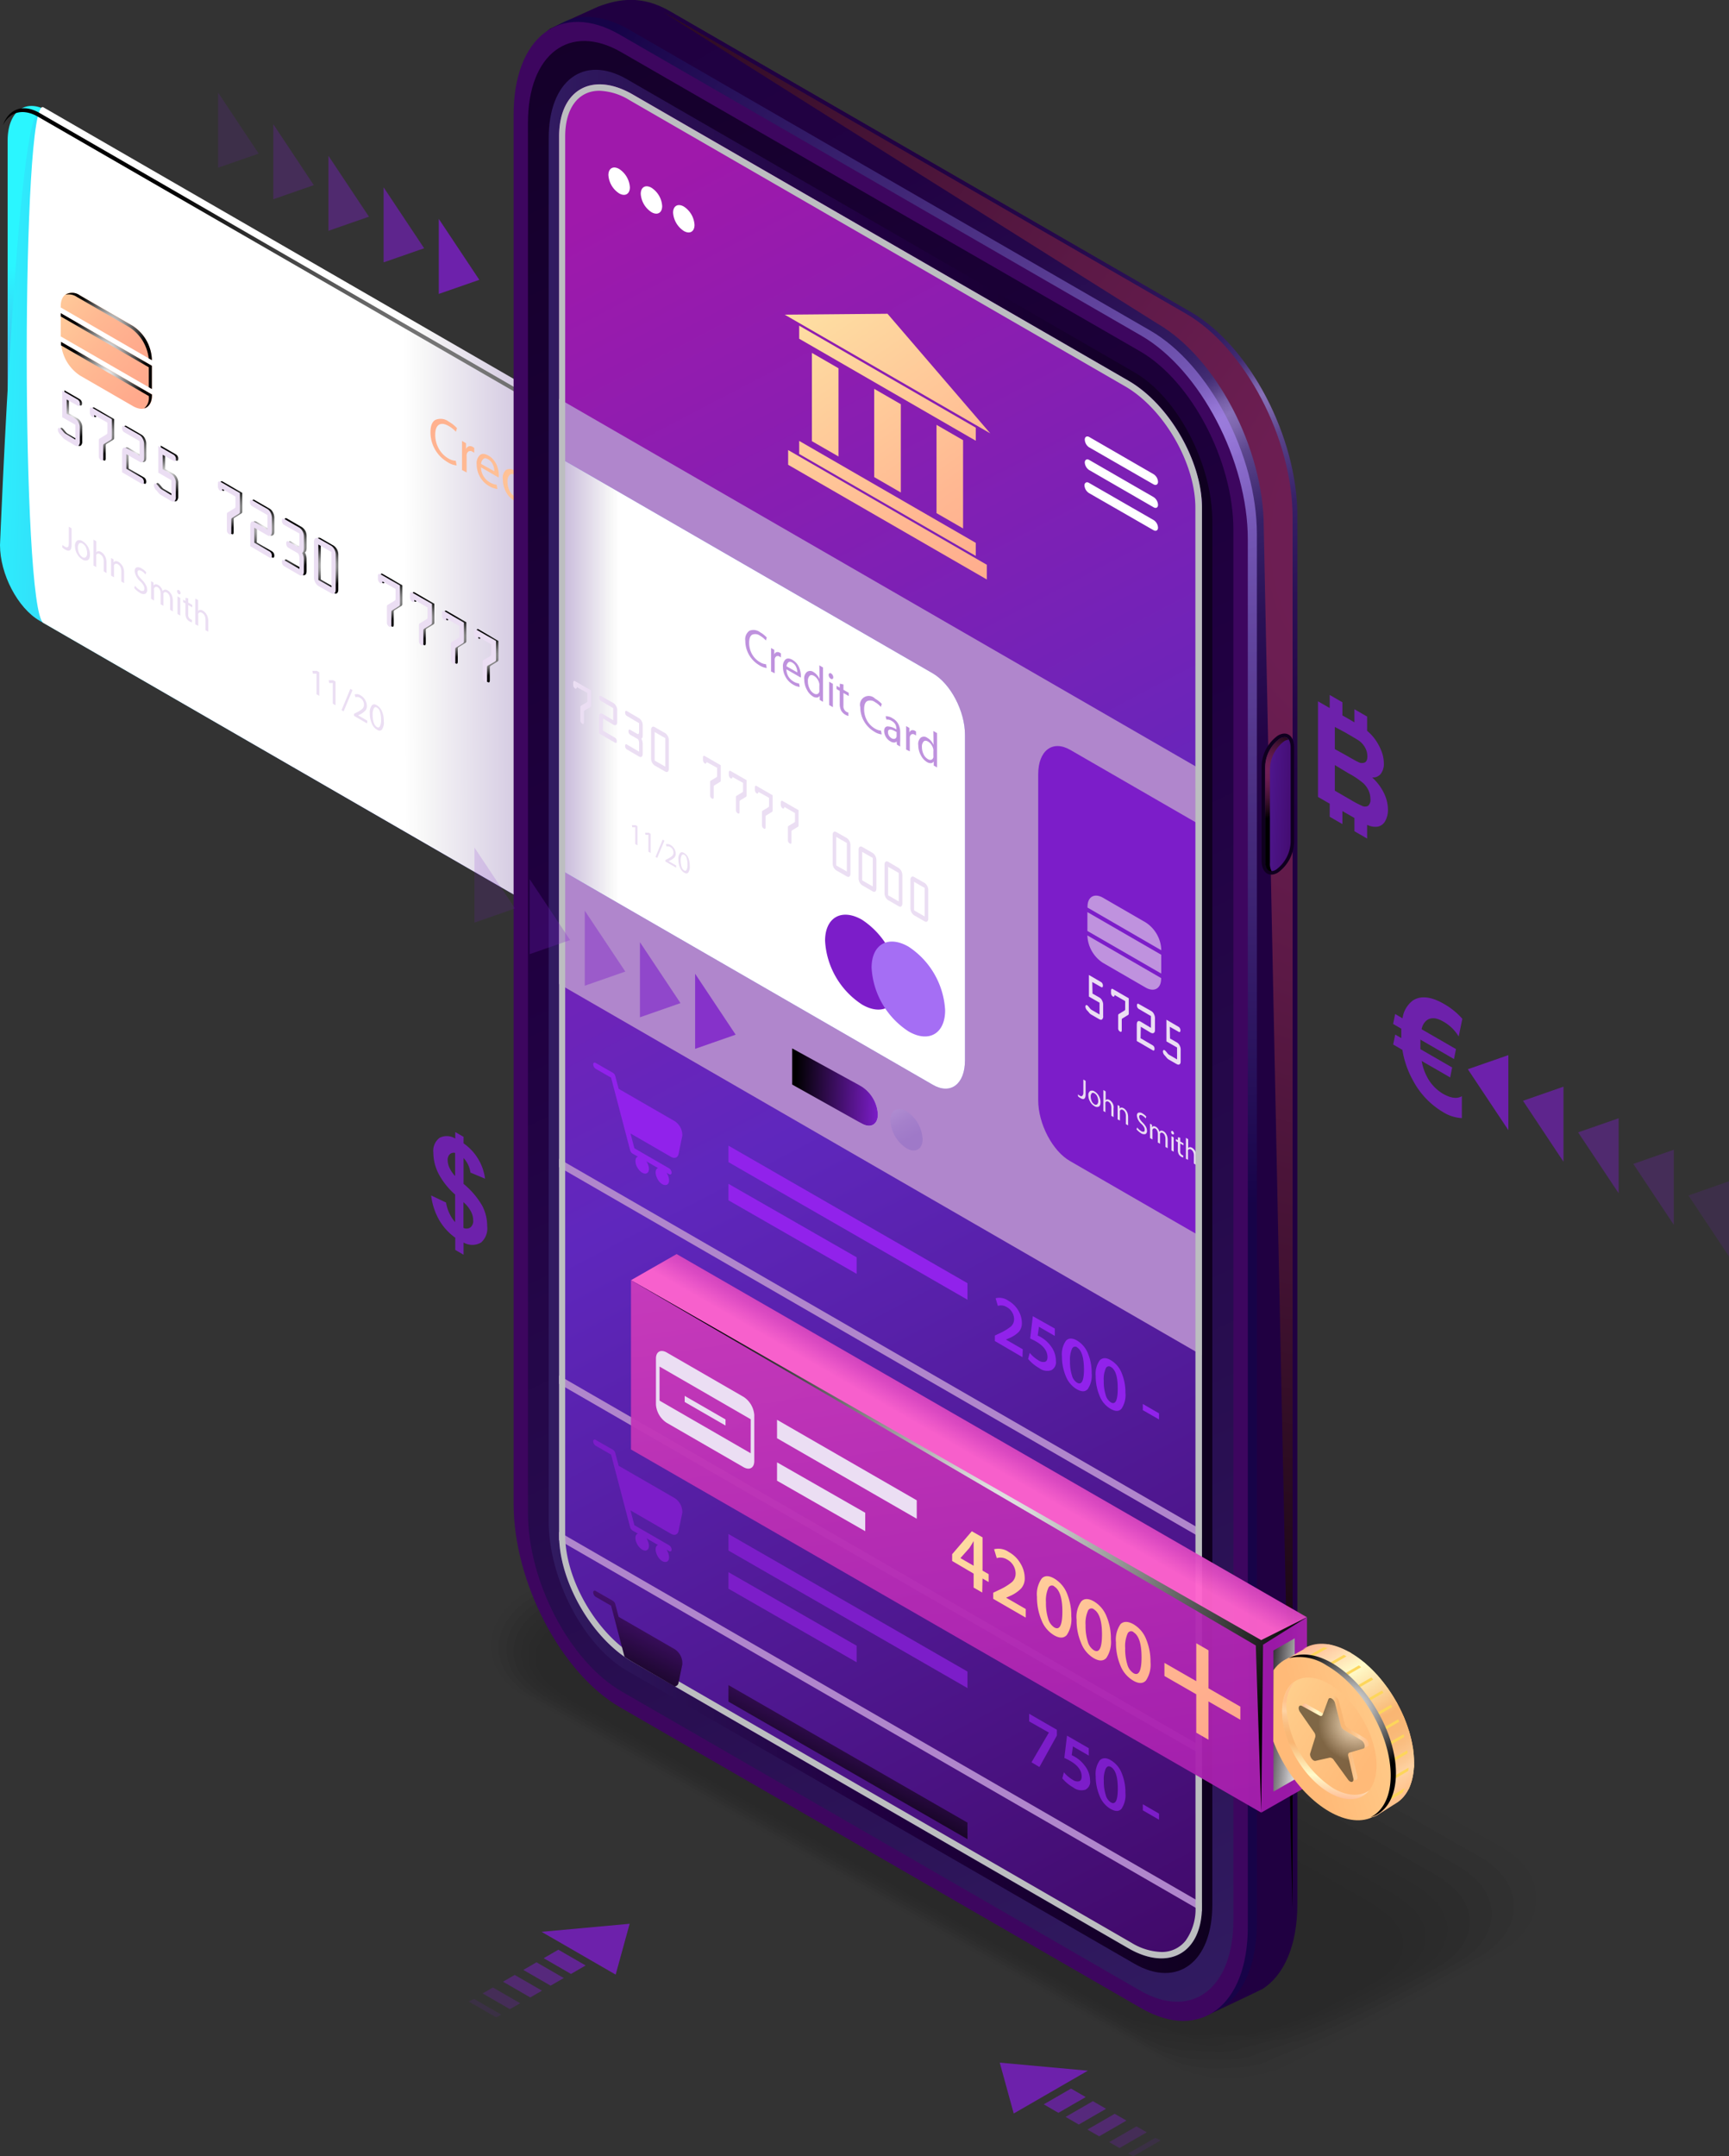 <?xml version="1.0" encoding="UTF-8"?> <svg xmlns="http://www.w3.org/2000/svg" xmlns:xlink="http://www.w3.org/1999/xlink" viewBox="0 0 283.28 353.22"><rect x="0" y="0" width="283.28" height="353.22" fill="#333333" stroke="none"/> <defs> <style>.cls-1{fill:none;}.cls-2{isolation:isolate;}.cls-3{opacity:0.2;}.cls-4{opacity:0;}.cls-5{opacity:0.09;}.cls-6{opacity:0.18;}.cls-7{opacity:0.27;}.cls-8{opacity:0.36;}.cls-9{opacity:0.45;}.cls-10{opacity:0.55;}.cls-11{opacity:0.64;}.cls-12{opacity:0.73;}.cls-13{opacity:0.82;}.cls-14{opacity:0.91;}.cls-15{fill:url(#New_Gradient_Swatch_copy_26);}.cls-16{fill:url(#New_Gradient_Swatch_copy_26-2);}.cls-110,.cls-111,.cls-113,.cls-115,.cls-17,.cls-66,.cls-68,.cls-85,.cls-97{mix-blend-mode:multiply;}.cls-17{fill:url(#linear-gradient);}.cls-114,.cls-117,.cls-118,.cls-119,.cls-120,.cls-121,.cls-18,.cls-21,.cls-57,.cls-65,.cls-88,.cls-89,.cls-90,.cls-91,.cls-92,.cls-99{mix-blend-mode:color-dodge;}.cls-18{fill:url(#Radial_Gradient_1);}.cls-19,.cls-20,.cls-45,.cls-70,.cls-71{mix-blend-mode:overlay;}.cls-19{fill:url(#New_Gradient_Swatch_copy_9);}.cls-20{fill:url(#New_Gradient_Swatch_copy_8);}.cls-22{fill:url(#Radial_Gradient_1-2);}.cls-23{fill:url(#Radial_Gradient_1-3);}.cls-24{fill:url(#Radial_Gradient_1-4);}.cls-25{fill:url(#Radial_Gradient_1-5);}.cls-26{fill:url(#Radial_Gradient_1-6);}.cls-27{fill:url(#Radial_Gradient_1-7);}.cls-28{fill:url(#Radial_Gradient_1-8);}.cls-29{fill:url(#Radial_Gradient_1-9);}.cls-30{fill:url(#Radial_Gradient_1-10);}.cls-31{fill:url(#Radial_Gradient_1-11);}.cls-32{fill:url(#Radial_Gradient_1-12);}.cls-33{fill:url(#Radial_Gradient_1-13);}.cls-34{fill:url(#Radial_Gradient_1-14);}.cls-35{fill:url(#Radial_Gradient_1-15);}.cls-36{fill:url(#Radial_Gradient_1-16);}.cls-37{fill:url(#Radial_Gradient_1-17);}.cls-38{fill:#ebdef3;}.cls-39{fill:url(#New_Gradient_Swatch_copy_8-2);}.cls-40{fill:url(#New_Gradient_Swatch_copy_8-3);}.cls-41{fill:url(#New_Gradient_Swatch_copy_8-4);}.cls-42{fill:url(#Radial_Gradient_1-18);}.cls-43{fill:url(#Radial_Gradient_1-19);}.cls-44{fill:url(#Radial_Gradient_1-20);}.cls-46{fill:url(#New_Gradient_Swatch_copy_8-5);}.cls-47{fill:url(#New_Gradient_Swatch_copy_8-6);}.cls-48{fill:url(#New_Gradient_Swatch_copy_8-7);}.cls-49{fill:url(#New_Gradient_Swatch_copy_8-8);}.cls-50{fill:url(#New_Gradient_Swatch_copy_8-9);}.cls-51{fill:url(#New_Gradient_Swatch_copy_8-10);}.cls-52{fill:url(#New_Gradient_Swatch_copy_8-11);}.cls-53{fill:url(#New_Gradient_Swatch_copy_8-12);}.cls-54{fill:url(#New_Gradient_Swatch_copy_8-13);}.cls-55{fill:url(#New_Gradient_Swatch_copy_8-14);}.cls-56{fill:url(#linear-gradient-2);}.cls-57{fill:url(#radial-gradient);}.cls-58,.cls-89{opacity:0.6;}.cls-58,.cls-84,.cls-86,.cls-87{mix-blend-mode:screen;}.cls-58{fill:url(#radial-gradient-2);}.cls-59{fill:url(#linear-gradient-3);}.cls-60{fill:url(#linear-gradient-4);}.cls-61{fill:url(#linear-gradient-5);}.cls-62{fill:url(#linear-gradient-6);}.cls-63{fill:url(#linear-gradient-7);}.cls-64{fill:url(#linear-gradient-8);}.cls-65{fill:url(#radial-gradient-3);}.cls-66{fill:#b086cc;}.cls-67{fill:#6559d8;}.cls-68{fill:url(#linear-gradient-9);}.cls-119,.cls-120,.cls-121,.cls-69,.cls-70,.cls-88,.cls-89,.cls-90,.cls-91,.cls-92{fill:#7c1dc9;}.cls-71{fill:#a56ef4;}.cls-72{fill:#bf92de;}.cls-73{fill:url(#New_Gradient_Swatch_copy_8-15);}.cls-74{fill:url(#New_Gradient_Swatch_copy_8-16);}.cls-75{fill:url(#New_Gradient_Swatch_copy_8-17);}.cls-76{fill:url(#New_Gradient_Swatch_copy_8-18);}.cls-77{fill:url(#New_Gradient_Swatch_copy_8-19);}.cls-78{fill:url(#New_Gradient_Swatch_copy_8-20);}.cls-79{fill:url(#New_Gradient_Swatch_copy_8-21);}.cls-80{fill:url(#New_Gradient_Swatch_copy_35);}.cls-81{fill:url(#New_Gradient_Swatch_copy_35-2);}.cls-82{fill:#fff;}.cls-83{fill:#9122eb;}.cls-84{fill:url(#linear-gradient-10);}.cls-85{fill:#bcbec0;}.cls-86{fill:url(#linear-gradient-11);}.cls-87{fill:url(#linear-gradient-12);}.cls-118,.cls-88{opacity:0.8;}.cls-90{opacity:0.4;}.cls-91{opacity:0.25;}.cls-92{opacity:0.15;}.cls-93{opacity:0.95;}.cls-94{fill:url(#New_Gradient_Swatch_copy_9-2);}.cls-95{fill:url(#linear-gradient-13);}.cls-96{fill:url(#New_Gradient_Swatch_copy_9-3);}.cls-97{fill:url(#Linear_Gradient_1);}.cls-98{fill:url(#New_Gradient_Swatch_copy_9-4);}.cls-99{fill:url(#Radial_Gradient_1-21);}.cls-100{fill:url(#New_Gradient_Swatch_copy_8-22);}.cls-101{fill:url(#New_Gradient_Swatch_copy_8-23);}.cls-102{fill:url(#New_Gradient_Swatch_copy_8-24);}.cls-103{fill:url(#New_Gradient_Swatch_copy_8-25);}.cls-104{fill:url(#New_Gradient_Swatch_copy_8-26);}.cls-105{fill:url(#New_Gradient_Swatch_copy_8-27);}.cls-106{clip-path:url(#clip-path);}.cls-107{fill:url(#linear-gradient-14);}.cls-108{fill:url(#New_Gradient_Swatch_copy_37);}.cls-109{fill:url(#New_Gradient_Swatch_copy_37-2);}.cls-110{fill:url(#linear-gradient-15);}.cls-112{fill:#fdd65b;}.cls-113{fill:url(#linear-gradient-16);}.cls-114{fill:url(#Radial_Gradient_1-22);}.cls-115{fill:url(#linear-gradient-17);}.cls-116{fill:url(#New_Gradient_Swatch_copy_37-3);}.cls-117,.cls-120{opacity:0.5;}.cls-117{fill:url(#radial-gradient-4);}.cls-119{opacity:0.3;}</style> <linearGradient id="New_Gradient_Swatch_copy_26" x1="51.23" y1="131.96" x2="64.73" y2="54.59" gradientUnits="userSpaceOnUse"> <stop offset="0.03" stop-color="#7c1dc9"></stop> <stop offset="0.21" stop-color="#6e41d2"></stop> <stop offset="0.62" stop-color="#4c9be8"></stop> <stop offset="1" stop-color="#2af6ff"></stop> </linearGradient> <linearGradient id="New_Gradient_Swatch_copy_26-2" x1="395.12" y1="2018.09" x2="291.3" y2="1954.23" gradientTransform="matrix(0.87, 0.5, 0.5, 1.44, -1232.99, -2949.06)" xlink:href="#New_Gradient_Swatch_copy_26"></linearGradient> <linearGradient id="linear-gradient" x1="66.14" y1="90.05" x2="149.79" y2="89.78" gradientUnits="userSpaceOnUse"> <stop offset="0" stop-color="#fff"></stop> <stop offset="0.04" stop-color="#f7f7f7"></stop> <stop offset="0.99" stop-color="#45108a"></stop> </linearGradient> <radialGradient id="Radial_Gradient_1" cx="57.68" cy="88.45" r="64.32" gradientUnits="userSpaceOnUse"> <stop offset="0" stop-color="#fff"></stop> <stop offset="1"></stop> </radialGradient> <linearGradient id="New_Gradient_Swatch_copy_9" x1="-363.85" y1="2008.17" x2="-346.61" y2="2008.17" gradientTransform="matrix(0.5, 0.87, -0.58, 1, 1440.24, -1557.55)" gradientUnits="userSpaceOnUse"> <stop offset="0.04" stop-color="#9f19ab"></stop> <stop offset="0.24" stop-color="#ae25b1"></stop> <stop offset="0.65" stop-color="#d744bf"></stop> <stop offset="1" stop-color="#ff63ce"></stop> </linearGradient> <linearGradient id="New_Gradient_Swatch_copy_8" x1="-352.98" y1="2008.17" x2="-335.74" y2="2008.17" gradientTransform="matrix(0.87, 0.5, 0, 1.15, 401.65, -2005.51)" gradientUnits="userSpaceOnUse"> <stop offset="0.04" stop-color="#ffa98c"></stop> <stop offset="0.32" stop-color="#ffb892"></stop> <stop offset="0.86" stop-color="#fee1a3"></stop> <stop offset="1" stop-color="#feeca8"></stop> </linearGradient> <radialGradient id="Radial_Gradient_1-2" cx="11.67" cy="68.49" r="3.46" xlink:href="#Radial_Gradient_1"></radialGradient> <radialGradient id="Radial_Gradient_1-3" cx="16.91" cy="71.07" r="3.33" xlink:href="#Radial_Gradient_1"></radialGradient> <radialGradient id="Radial_Gradient_1-4" cx="22.16" cy="74.5" r="3.6" xlink:href="#Radial_Gradient_1"></radialGradient> <radialGradient id="Radial_Gradient_1-5" cx="27.4" cy="77.57" r="3.46" xlink:href="#Radial_Gradient_1"></radialGradient> <radialGradient id="Radial_Gradient_1-6" cx="37.89" cy="83.18" r="3.33" xlink:href="#Radial_Gradient_1"></radialGradient> <radialGradient id="Radial_Gradient_1-7" cx="43.14" cy="86.61" r="3.6" xlink:href="#Radial_Gradient_1"></radialGradient> <radialGradient id="Radial_Gradient_1-8" cx="48.38" cy="89.55" r="3.54" xlink:href="#Radial_Gradient_1"></radialGradient> <radialGradient id="Radial_Gradient_1-9" cx="53.63" cy="92.67" r="3.48" xlink:href="#Radial_Gradient_1"></radialGradient> <radialGradient id="Radial_Gradient_1-10" cx="64.12" cy="98.32" r="3.33" xlink:href="#Radial_Gradient_1"></radialGradient> <radialGradient id="Radial_Gradient_1-11" cx="69.36" cy="101.35" r="3.33" xlink:href="#Radial_Gradient_1"></radialGradient> <radialGradient id="Radial_Gradient_1-12" cx="74.61" cy="104.38" r="3.33" xlink:href="#Radial_Gradient_1"></radialGradient> <radialGradient id="Radial_Gradient_1-13" cx="79.85" cy="107.41" r="3.33" xlink:href="#Radial_Gradient_1"></radialGradient> <radialGradient id="Radial_Gradient_1-14" cx="90.34" cy="113.87" r="3.48" xlink:href="#Radial_Gradient_1"></radialGradient> <radialGradient id="Radial_Gradient_1-15" cx="95.58" cy="116.89" r="3.48" xlink:href="#Radial_Gradient_1"></radialGradient> <radialGradient id="Radial_Gradient_1-16" cx="100.83" cy="119.92" r="3.48" xlink:href="#Radial_Gradient_1"></radialGradient> <radialGradient id="Radial_Gradient_1-17" cx="106.07" cy="122.95" r="3.48" xlink:href="#Radial_Gradient_1"></radialGradient> <linearGradient id="New_Gradient_Swatch_copy_8-2" x1="-433.18" y1="1987.33" x2="-454.13" y2="1970.22" xlink:href="#New_Gradient_Swatch_copy_8"></linearGradient> <linearGradient id="New_Gradient_Swatch_copy_8-3" x1="-434.01" y1="1983.46" x2="-453.13" y2="1967.84" xlink:href="#New_Gradient_Swatch_copy_8"></linearGradient> <linearGradient id="New_Gradient_Swatch_copy_8-4" x1="-434.21" y1="1989.65" x2="-453.27" y2="1974.08" xlink:href="#New_Gradient_Swatch_copy_8"></linearGradient> <radialGradient id="Radial_Gradient_1-18" cx="17.42" cy="61.47" r="6.53" xlink:href="#Radial_Gradient_1"></radialGradient> <radialGradient id="Radial_Gradient_1-19" cx="17.42" cy="57.52" r="6.87" xlink:href="#Radial_Gradient_1"></radialGradient> <radialGradient id="Radial_Gradient_1-20" cx="17.8" cy="53.49" r="6.35" xlink:href="#Radial_Gradient_1"></radialGradient> <linearGradient id="New_Gradient_Swatch_copy_8-5" x1="-386.55" y1="1960.42" x2="-340.32" y2="1979.94" xlink:href="#New_Gradient_Swatch_copy_8"></linearGradient> <linearGradient id="New_Gradient_Swatch_copy_8-6" x1="-385.6" y1="1959.99" x2="-341.69" y2="1978.52" xlink:href="#New_Gradient_Swatch_copy_8"></linearGradient> <linearGradient id="New_Gradient_Swatch_copy_8-7" x1="-385.47" y1="1958.48" x2="-339.13" y2="1978.04" xlink:href="#New_Gradient_Swatch_copy_8"></linearGradient> <linearGradient id="New_Gradient_Swatch_copy_8-8" x1="-384.15" y1="1955.71" x2="-337.72" y2="1975.31" xlink:href="#New_Gradient_Swatch_copy_8"></linearGradient> <linearGradient id="New_Gradient_Swatch_copy_8-9" x1="-382.06" y1="1955.36" x2="-338.88" y2="1973.59" xlink:href="#New_Gradient_Swatch_copy_8"></linearGradient> <linearGradient id="New_Gradient_Swatch_copy_8-10" x1="-382.58" y1="1954.2" x2="-337.26" y2="1973.33" xlink:href="#New_Gradient_Swatch_copy_8"></linearGradient> <linearGradient id="New_Gradient_Swatch_copy_8-11" x1="-381.58" y1="1951.19" x2="-335.36" y2="1970.7" xlink:href="#New_Gradient_Swatch_copy_8"></linearGradient> <linearGradient id="New_Gradient_Swatch_copy_8-12" x1="-380.79" y1="1950.65" x2="-335.01" y2="1969.98" xlink:href="#New_Gradient_Swatch_copy_8"></linearGradient> <linearGradient id="New_Gradient_Swatch_copy_8-13" x1="-378.47" y1="1949.68" x2="-334.57" y2="1968.22" xlink:href="#New_Gradient_Swatch_copy_8"></linearGradient> <linearGradient id="New_Gradient_Swatch_copy_8-14" x1="-379.32" y1="1946.51" x2="-332.89" y2="1966.11" xlink:href="#New_Gradient_Swatch_copy_8"></linearGradient> <linearGradient id="linear-gradient-2" x1="64.07" y1="10.45" x2="175.63" y2="203.67" gradientUnits="userSpaceOnUse"> <stop offset="0.06" stop-color="#200041"></stop> <stop offset="0.26" stop-color="#210243"></stop> <stop offset="0.36" stop-color="#25084b"></stop> <stop offset="0.43" stop-color="#2c1358"></stop> <stop offset="0.47" stop-color="#311b61"></stop> <stop offset="0.48" stop-color="#351f65"></stop> <stop offset="0.5" stop-color="#422c73"></stop> <stop offset="0.51" stop-color="#584188"></stop> <stop offset="0.52" stop-color="#765fa7"></stop> <stop offset="0.53" stop-color="#8770b8"></stop> <stop offset="0.54" stop-color="#7e67ae"></stop> <stop offset="0.56" stop-color="#5c468d"></stop> <stop offset="0.59" stop-color="#442e75"></stop> <stop offset="0.61" stop-color="#362066"></stop> <stop offset="0.63" stop-color="#311b61"></stop> <stop offset="0.67" stop-color="#2a1155"></stop> <stop offset="0.75" stop-color="#230446"></stop> <stop offset="0.81" stop-color="#200041"></stop> <stop offset="1" stop-color="#200041"></stop> </linearGradient> <radialGradient id="radial-gradient" cx="237.44" cy="88.95" r="209.35" gradientUnits="userSpaceOnUse"> <stop offset="0" stop-color="#711f56"></stop> <stop offset="0.16" stop-color="#6c1e52"></stop> <stop offset="0.36" stop-color="#5c1946"></stop> <stop offset="0.58" stop-color="#431233"></stop> <stop offset="0.82" stop-color="#200918"></stop> <stop offset="1"></stop> </radialGradient> <radialGradient id="radial-gradient-2" cx="202.41" cy="73.99" r="123.34" gradientUnits="userSpaceOnUse"> <stop offset="0" stop-color="#af8afc"></stop> <stop offset="1" stop-color="#10054d"></stop> </radialGradient> <linearGradient id="linear-gradient-3" x1="212.36" y1="188.63" x2="-128.6" y2="81.9" gradientUnits="userSpaceOnUse"> <stop offset="0.19" stop-color="#3d065f"></stop> <stop offset="0.93" stop-color="#3d065f"></stop> </linearGradient> <linearGradient id="linear-gradient-4" x1="216.8" y1="320.59" x2="43.66" y2="-45.27" gradientUnits="userSpaceOnUse"> <stop offset="0" stop-color="#311b61"></stop> <stop offset="0.2" stop-color="#290f52"></stop> <stop offset="0.49" stop-color="#200041"></stop> <stop offset="1" stop-color="#0f001f"></stop> </linearGradient> <linearGradient id="linear-gradient-5" x1="89.9" y1="167.32" x2="198.63" y2="167.32" xlink:href="#linear-gradient-4"></linearGradient> <linearGradient id="linear-gradient-6" x1="77.61" y1="40.22" x2="243.05" y2="355.68" gradientUnits="userSpaceOnUse"> <stop offset="0.01" stop-color="#9f19ab"></stop> <stop offset="0.43" stop-color="#5f27bd"></stop> <stop offset="0.9" stop-color="#3d065f"></stop> </linearGradient> <linearGradient id="linear-gradient-7" x1="-449.92" y1="10299.17" x2="-430.46" y2="10299.17" gradientTransform="matrix(-0.5, 1.44, -0.87, 0.5, 8908.36, -4382.49)" xlink:href="#linear-gradient-4"></linearGradient> <linearGradient id="linear-gradient-8" x1="214.37" y1="131.95" x2="200.96" y2="131.37" gradientUnits="userSpaceOnUse"> <stop offset="0" stop-color="#3d065f"></stop> <stop offset="1" stop-color="#5f27bd"></stop> </linearGradient> <radialGradient id="radial-gradient-3" cx="207.63" cy="126.22" r="7.88" xlink:href="#radial-gradient"></radialGradient> <linearGradient id="linear-gradient-9" x1="101.37" y1="126.69" x2="70.12" y2="126.69" xlink:href="#linear-gradient"></linearGradient> <linearGradient id="New_Gradient_Swatch_copy_8-15" x1="162" y1="104.26" x2="119.54" y2="44.12" gradientTransform="matrix(1, 0, 0, 1, 0, 0)" xlink:href="#New_Gradient_Swatch_copy_8"></linearGradient> <linearGradient id="New_Gradient_Swatch_copy_8-16" x1="166.04" y1="101.41" x2="123.57" y2="41.27" gradientTransform="matrix(1, 0, 0, 1, 0, 0)" xlink:href="#New_Gradient_Swatch_copy_8"></linearGradient> <linearGradient id="New_Gradient_Swatch_copy_8-17" x1="170.07" y1="98.56" x2="127.61" y2="38.42" gradientTransform="matrix(1, 0, 0, 1, 0, 0)" xlink:href="#New_Gradient_Swatch_copy_8"></linearGradient> <linearGradient id="New_Gradient_Swatch_copy_8-18" x1="170.48" y1="98.28" x2="128.01" y2="38.14" gradientTransform="matrix(1, 0, 0, 1, 0, 0)" xlink:href="#New_Gradient_Swatch_copy_8"></linearGradient> <linearGradient id="New_Gradient_Swatch_copy_8-19" x1="161.58" y1="104.56" x2="119.12" y2="44.42" gradientTransform="matrix(1, 0, 0, 1, 0, 0)" xlink:href="#New_Gradient_Swatch_copy_8"></linearGradient> <linearGradient id="New_Gradient_Swatch_copy_8-20" x1="160.32" y1="105.45" x2="117.85" y2="45.31" gradientTransform="matrix(1, 0, 0, 1, 0, 0)" xlink:href="#New_Gradient_Swatch_copy_8"></linearGradient> <linearGradient id="New_Gradient_Swatch_copy_8-21" x1="171.18" y1="97.78" x2="128.72" y2="37.64" gradientTransform="matrix(1, 0, 0, 1, 0, 0)" xlink:href="#New_Gradient_Swatch_copy_8"></linearGradient> <linearGradient id="New_Gradient_Swatch_copy_35" x1="-264.12" y1="2059.47" x2="-277.87" y2="2046.09" gradientTransform="matrix(0.87, 0.5, 0, 1.15, 401.65, -2005.51)" gradientUnits="userSpaceOnUse"> <stop offset="0" stop-color="#9f79c8"></stop> <stop offset="0.14" stop-color="#a580cb"></stop> <stop offset="0.33" stop-color="#b492d3"></stop> <stop offset="0.55" stop-color="#cdb0e1"></stop> <stop offset="0.58" stop-color="#d1b4e3"></stop> <stop offset="0.76" stop-color="#dbc4e9"></stop> <stop offset="1" stop-color="#ebdef3"></stop> </linearGradient> <linearGradient id="New_Gradient_Swatch_copy_35-2" x1="149.23" y1="186.42" x2="139.73" y2="168.55" gradientTransform="matrix(1, 0, 0, 1, 0, 0)" xlink:href="#New_Gradient_Swatch_copy_35"></linearGradient> <linearGradient id="linear-gradient-10" x1="144.06" y1="178.29" x2="130.31" y2="177.95" gradientUnits="userSpaceOnUse"> <stop offset="0" stop-color="#7c1dc9"></stop> <stop offset="1"></stop> </linearGradient> <linearGradient id="linear-gradient-11" x1="111.66" y1="253.12" x2="99.29" y2="278.12" xlink:href="#linear-gradient-10"></linearGradient> <linearGradient id="linear-gradient-12" x1="147.69" y1="270.96" x2="135.32" y2="295.96" xlink:href="#linear-gradient-10"></linearGradient> <linearGradient id="New_Gradient_Swatch_copy_9-2" x1="2854.3" y1="227" x2="2848" y2="237.92" gradientTransform="translate(-2689.59)" xlink:href="#New_Gradient_Swatch_copy_9"></linearGradient> <linearGradient id="linear-gradient-13" x1="2854.38" y1="254.37" x2="2846.12" y2="268.69" gradientTransform="translate(-2689.59)" gradientUnits="userSpaceOnUse"> <stop offset="0" stop-color="#5513ab"></stop> <stop offset="1" stop-color="#be3bff"></stop> </linearGradient> <linearGradient id="New_Gradient_Swatch_copy_9-3" x1="2897.19" y1="281.15" x2="2941.24" y2="277.77" gradientTransform="translate(-2689.59)" xlink:href="#New_Gradient_Swatch_copy_9"></linearGradient> <linearGradient id="Linear_Gradient_1" x1="213.66" y1="281.23" x2="206.14" y2="280.56" xlink:href="#Radial_Gradient_1"></linearGradient> <linearGradient id="New_Gradient_Swatch_copy_9-4" x1="167.61" y1="341.68" x2="130.61" y2="82.18" gradientTransform="matrix(1, 0, 0, 1, 0, 0)" xlink:href="#New_Gradient_Swatch_copy_9"></linearGradient> <radialGradient id="Radial_Gradient_1-21" cx="2850.45" cy="251.04" r="55.93" gradientTransform="translate(-2689.59)" xlink:href="#Radial_Gradient_1"></radialGradient> <linearGradient id="New_Gradient_Swatch_copy_8-22" x1="203.01" y1="285.5" x2="162.76" y2="229.75" gradientTransform="matrix(1, 0, 0, 1, 0, 0)" xlink:href="#New_Gradient_Swatch_copy_8"></linearGradient> <linearGradient id="New_Gradient_Swatch_copy_8-23" x1="188.76" y1="295.79" x2="148.51" y2="240.04" gradientTransform="matrix(1, 0, 0, 1, 0, 0)" xlink:href="#New_Gradient_Swatch_copy_8"></linearGradient> <linearGradient id="New_Gradient_Swatch_copy_8-24" x1="190.58" y1="294.47" x2="150.33" y2="238.72" gradientTransform="matrix(1, 0, 0, 1, 0, 0)" xlink:href="#New_Gradient_Swatch_copy_8"></linearGradient> <linearGradient id="New_Gradient_Swatch_copy_8-25" x1="193.65" y1="292.26" x2="153.4" y2="236.51" gradientTransform="matrix(1, 0, 0, 1, 0, 0)" xlink:href="#New_Gradient_Swatch_copy_8"></linearGradient> <linearGradient id="New_Gradient_Swatch_copy_8-26" x1="196.14" y1="290.46" x2="155.89" y2="234.71" gradientTransform="matrix(1, 0, 0, 1, 0, 0)" xlink:href="#New_Gradient_Swatch_copy_8"></linearGradient> <linearGradient id="New_Gradient_Swatch_copy_8-27" x1="198.63" y1="288.66" x2="158.38" y2="232.91" gradientTransform="matrix(1, 0, 0, 1, 0, 0)" xlink:href="#New_Gradient_Swatch_copy_8"></linearGradient> <clipPath id="clip-path"> <polygon class="cls-1" points="208.6 290.75 225.56 304.51 238.44 291.59 229.52 270.78 209.76 264.01 208.66 271.39 208.6 290.75"></polygon> </clipPath> <linearGradient id="linear-gradient-14" x1="2499.54" y1="269.74" x2="2513.67" y2="295.52" gradientTransform="translate(-2284.93)" gradientUnits="userSpaceOnUse"> <stop offset="0" stop-color="#ffbb96"></stop> <stop offset="0.23" stop-color="#fffbc9"></stop> <stop offset="0.54" stop-color="#f9b673"></stop> <stop offset="0.64" stop-color="#f9b876"></stop> <stop offset="0.72" stop-color="#fabe81"></stop> <stop offset="0.81" stop-color="#fcc993"></stop> <stop offset="0.86" stop-color="#fed2a3"></stop> <stop offset="0.97" stop-color="#ffc28c"></stop> </linearGradient> <linearGradient id="New_Gradient_Swatch_copy_37" x1="2497.84" y1="286.22" x2="2530.86" y2="276.33" gradientTransform="translate(-1799.1 -1224.17) rotate(30.31)" gradientUnits="userSpaceOnUse"> <stop offset="0.04" stop-color="#ffba78"></stop> <stop offset="0.4" stop-color="#ffc987"></stop> <stop offset="1" stop-color="#feeca8"></stop> </linearGradient> <linearGradient id="New_Gradient_Swatch_copy_37-2" x1="4236.88" y1="289.46" x2="4269.8" y2="269.62" gradientTransform="matrix(-1, 0, 0, 1, 4462.48, 0)" xlink:href="#New_Gradient_Swatch_copy_37"></linearGradient> <linearGradient id="linear-gradient-15" x1="2501.22" y1="294.51" x2="2502.96" y2="278.94" xlink:href="#linear-gradient-14"></linearGradient> <linearGradient id="linear-gradient-16" x1="2502.54" y1="268.09" x2="2516.58" y2="293.71" xlink:href="#linear-gradient-14"></linearGradient> <radialGradient id="Radial_Gradient_1-22" cx="2506.15" cy="279.77" r="11.3" gradientTransform="translate(-2284.93)" xlink:href="#Radial_Gradient_1"></radialGradient> <linearGradient id="linear-gradient-17" x1="213.42" y1="284.73" x2="224.23" y2="284.73" gradientTransform="matrix(1, 0, 0, 1, 0, 0)" xlink:href="#linear-gradient-14"></linearGradient> <linearGradient id="New_Gradient_Swatch_copy_37-3" x1="231.48" y1="308.94" x2="200.72" y2="253.68" gradientTransform="matrix(1, 0, 0, 1, 0, 0)" xlink:href="#New_Gradient_Swatch_copy_37"></linearGradient> <radialGradient id="radial-gradient-4" cx="222.18" cy="282.39" r="6.2" xlink:href="#Radial_Gradient_1"></radialGradient> </defs> <g class="cls-2"> <g id="Слой_2" data-name="Слой 2"> <g id="Layer_1" data-name="Layer 1"> <g class="cls-3"> <path class="cls-4" d="M202.55,341.87a18,18,0,0,1-9-2.17L139,308.63l-54.6-31.07a9.51,9.51,0,0,1-5.16-8.22c0-3.65,2.26-7,6.21-9.33l35.73-20.1a22.15,22.15,0,0,1,10.92-2.78,18,18,0,0,1,9,2.17l54.6,31.07,54.6,31.08a9.5,9.5,0,0,1,5.16,8.21c0,3.65-2.26,7-6.21,9.33L213.47,339.1A22.14,22.14,0,0,1,202.55,341.87Z"></path> <path class="cls-5" d="M86.38,260.78l9.69-5.4c.4-.23,18.58-10.15,18.92-9.95l6.25-3.06c2.82-1.63,7-2.17,10.54-2.17a18.45,18.45,0,0,1,8.68,2.26l43.72,24.9,9.32,5.31,53,30.22a11.26,11.26,0,0,1,4.12,4,8.46,8.46,0,0,1,1.09,3.82c.1,3.51-2.05,6.83-5.93,9.08l-9.7,5.4c-.39.23-18.57,10.15-18.91,9.95L211,338.21c-2.82,1.63-7,2.17-10.55,2.17a18.51,18.51,0,0,1-8.68-2.26L148,313.22l-9.33-5.32-53-30.21a11.34,11.34,0,0,1-4.12-4,8.45,8.45,0,0,1-1.08-3.82C80.34,266.35,82.5,263,86.38,260.78Z"></path> <path class="cls-6" d="M87.35,261.55l9.43-5.21c.79-.45,17.81-9.41,18.49-9l6.06-2.51c2.54-1.46,7-1.56,10.17-1.56a19.16,19.16,0,0,1,8.37,2.36l42.43,24.2,9,5.16,51.48,29.35a12.29,12.29,0,0,1,4.07,3.82,8.36,8.36,0,0,1,1.18,3.63c.21,3.37-1.83,6.62-5.65,8.82L233,325.81c-.79.46-17.81,9.41-18.49,9l-6.07,2.5c-2.53,1.46-6.94,1.56-10.16,1.56a19.12,19.12,0,0,1-8.37-2.36l-42.43-24.19-9-5.16L86.94,277.82A12.26,12.26,0,0,1,82.88,274a8.23,8.23,0,0,1-1.18-3.63C81.49,267,83.53,263.75,87.35,261.55Z"></path> <path class="cls-7" d="M88.32,262.32l9.16-5c1.19-.68,17-8.67,18.07-8.08l5.88-1.94c2.25-1.3,6.92-.95,9.79-.95a20.1,20.1,0,0,1,8.06,2.45l41.14,23.49,8.78,5,49.92,28.49a13.33,13.33,0,0,1,4,3.63,8,8,0,0,1,1.28,3.44c.31,3.23-1.61,6.4-5.37,8.57l-9.16,5c-1.19.69-17,8.68-18.07,8.08l-5.88,1.95c-2.25,1.3-6.92.95-9.79.95a20,20,0,0,1-8.06-2.46l-41.14-23.48-8.78-5L88.24,278a13.43,13.43,0,0,1-4-3.62A8,8,0,0,1,83,270.88C82.64,267.66,84.56,264.49,88.32,262.32Z"></path> <path class="cls-8" d="M89.28,263.09l8.91-4.82c1.58-.91,16.28-7.94,17.64-7.15l5.7-1.38c2-1.14,6.9-.34,9.41-.34,2.18,0,6.18,1.64,7.74,2.54l39.87,22.78,8.5,4.86,48.36,27.64a15.1,15.1,0,0,1,4,3.42,8.3,8.3,0,0,1,1.38,3.26c.41,3.09-1.41,6.18-5.09,8.31L226.75,327c-1.58.91-16.27,7.94-17.64,7.15l-5.69,1.38c-2,1.14-6.91.34-9.42.34-2.18,0-6.18-1.64-7.74-2.54l-39.87-22.78-8.5-4.86L89.53,278.09a15.49,15.49,0,0,1-4-3.43,8.3,8.3,0,0,1-1.38-3.26C83.78,268.31,85.6,265.22,89.28,263.09Z"></path> <path class="cls-9" d="M90.25,263.86l8.65-4.63c2-1.14,15.51-7.2,17.22-6.21l5.5-.83c1.69-1,6.89.27,9,.27,1.87,0,6.09,1.87,7.43,2.64l38.58,22.07,8.23,4.71,46.8,26.78a17.39,17.39,0,0,1,3.9,3.23,8,8,0,0,1,1.48,3.07c.52,3-1.19,6-4.81,8.05l-8.64,4.63c-2,1.14-15.51,7.2-17.22,6.22l-5.51.82c-1.69,1-6.88-.27-9-.27-1.87,0-6.1-1.87-7.44-2.64L145.85,309.7,137.63,305,90.82,278.22a17.7,17.7,0,0,1-3.9-3.24,8.29,8.29,0,0,1-1.48-3.07C84.92,269,86.63,266,90.25,263.86Z"></path> <path class="cls-10" d="M91.22,264.63l8.38-4.44c2.37-1.36,14.75-6.46,16.8-5.27l5.32-.27c1.41-.81,6.87.88,8.66.88,1.56,0,6,2.09,7.12,2.73l37.29,21.37,8,4.55L228,310.1a20.74,20.74,0,0,1,3.85,3,8.56,8.56,0,0,1,1.58,2.88c.63,2.81-1,5.75-4.53,7.8l-8.39,4.43c-2.36,1.37-14.74,6.47-16.79,5.28l-5.32.27c-1.41.81-6.87-.88-8.66-.88-1.56,0-6-2.09-7.12-2.74l-37.3-21.36-7.95-4.55L92.11,278.35a21.09,21.09,0,0,1-3.84-3,8.34,8.34,0,0,1-1.58-2.89C86.06,269.62,87.66,266.68,91.22,264.63Z"></path> <path class="cls-11" d="M92.19,265.4l8.12-4.24c2.76-1.6,14-5.73,16.37-4.35l5.13.3c1.13-.65,6.85,1.48,8.29,1.48,1.24,0,5.91,2.32,6.81,2.83l36,20.66,7.67,4.4,43.69,25.06a27.44,27.44,0,0,1,3.8,2.84,8.86,8.86,0,0,1,1.67,2.7c.74,2.66-.76,5.53-4.25,7.54l-8.12,4.24c-2.76,1.6-14,5.73-16.37,4.35l-5.13-.3c-1.13.65-6.85-1.48-8.29-1.48-1.24,0-5.91-2.32-6.81-2.83l-36-20.66-7.67-4.4L93.41,278.48a27.44,27.44,0,0,1-3.8-2.84,8.86,8.86,0,0,1-1.67-2.7C87.2,270.28,88.7,267.41,92.19,265.4Z"></path> <path class="cls-12" d="M93.15,266.17l7.87-4.05c3.15-1.82,13.2-5,15.94-3.41l5,.86c.84-.49,6.83,2.09,7.91,2.09s5.82,2.54,6.49,2.92L171,284.53l7.4,4.25L220.57,313a24.68,24.68,0,0,1,3.74,2.65,5.65,5.65,0,0,1,1.77,2.51c.85,2.52-.54,5.31-4,7.29l-7.86,4c-3.16,1.83-13.21,5-15.95,3.41l-4.94-.85c-.85.49-6.84-2.09-7.91-2.09s-5.83-2.54-6.5-2.93l-34.73-19.95-7.4-4.25L94.7,278.61A24,24,0,0,1,91,276a5.67,5.67,0,0,1-1.77-2.51C88.34,270.93,89.73,268.14,93.15,266.17Z"></path> <path class="cls-13" d="M94.12,266.93l7.6-3.85c3.55-2.05,12.44-4.25,15.52-2.47L122,262c.57-.32,6.82,2.7,7.54,2.7s5.73,2.76,6.18,3L169.16,287l7.13,4.1,40.57,23.35a33.27,33.27,0,0,1,3.69,2.45,5.62,5.62,0,0,1,1.87,2.32c1,2.38-.33,5.1-3.69,7l-7.6,3.85c-3.55,2.05-12.44,4.26-15.52,2.48l-4.76-1.42c-.56.33-6.81-2.69-7.53-2.69s-5.74-2.77-6.19-3l-33.44-19.24-7.13-4.1L96,278.74a35.63,35.63,0,0,1-3.68-2.45A5.52,5.52,0,0,1,90.44,274C89.48,271.59,90.77,268.87,94.12,266.93Z"></path> <path class="cls-14" d="M95.09,267.7l7.34-3.65c3.95-2.28,11.67-3.52,15.09-1.54l4.58,2c.28-.16,6.8,3.31,7.15,3.31s5.65,3,5.88,3.11l32.16,18.54,6.85,3.95,39,22.48c.17.1,3.54,2.1,3.62,2.26a5.47,5.47,0,0,1,2,2.13c1.08,2.24-.11,4.88-3.4,6.78L208,330.69c-3.95,2.28-11.68,3.52-15.09,1.55l-4.58-2c-.28.16-6.8-3.31-7.16-3.31s-5.65-3-5.87-3.11l-32.16-18.53-6.85-3.95-39-22.49c-.17-.1-3.55-2.1-3.62-2.26a5.4,5.4,0,0,1-2-2.13C90.61,272.24,91.8,269.6,95.09,267.7Z"></path> <path d="M190.22,331.91l-47.61-27.48L95,276.94c-3.76-2.17-3.29-6,1.06-8.47l7.07-3.46c4.35-2.51,10.91-2.78,14.67-.61l47.61,27.49L213,319.37c3.76,2.17,3.29,6-1.06,8.47l-7.07,3.46C200.54,333.81,194,334.08,190.22,331.91Z"></path> </g> <path class="cls-15" d="M109.66,160.16,7.74,101.32c-3.58-2.07-6.49-7.62-6.49-12.4V23.05c0-4.78,2.91-7,6.49-4.91L109.66,77c3.58,2.07,6.49,7.62,6.49,12.4v65.87C116.15,160,113.24,162.23,109.66,160.16Z"></path> <path class="cls-16" d="M108.41,160.54,6.49,101.69C2.91,99.62,0,94.07,0,89.29c0,0,2.91-72.85,6.49-70.78L108.41,77.36c3.58,2.07,6.49,7.62,6.49,12.4v65.87C114.9,160.41,112,162.61,108.41,160.54Z"></path> <path class="cls-17" d="M110.6,161.8,7.11,102.05c-3.64-2.1-3.64-86.57,0-84.47L110.6,77.33c3.64,2.11,6.59,7.75,6.59,12.6v66.89C117.19,161.67,114.24,163.9,110.6,161.8Z"></path> <path class="cls-18" d="M108.41,77.36,6.49,18.51c-2.73-1.57-5.06-.67-6,2,1.08-2.17,3.25-2.83,5.77-1.37L108.16,77.94c3.58,2.07,6.49,7.62,6.49,12.4v65.87a8.61,8.61,0,0,1-.47,2.95,7.91,7.91,0,0,0,.72-3.53V89.76C114.9,85,112,79.43,108.41,77.36Z"></path> <ellipse class="cls-19" cx="94.02" cy="135.72" rx="6.08" ry="10.52" transform="translate(-55.64 66) rotate(-30.31)"></ellipse> <path class="cls-20" d="M110.9,145.46c0,4.73-3.35,6.64-7.47,4.26A16.46,16.46,0,0,1,96,136.84c0-4.73,3.34-6.64,7.46-4.26S110.9,140.73,110.9,145.46Z"></path> <g class="cls-21"> <path class="cls-22" d="M11.32,67.74l1.34.78a1.33,1.33,0,0,1,.58.61,1.74,1.74,0,0,1,.23,1v2.13a.88.88,0,0,1-.18.68c-.18.19-.37.12-.63,0L11,72a1.71,1.71,0,0,1-.48-.46l-.27-.33a1.21,1.21,0,0,1-.42-.79c0-.26.16-.41.35-.3a.9.9,0,0,1,.23.21l.22.26a2.26,2.26,0,0,0,.39.42l1.68,1V69.56l-2.15-1.24V63.94l2.51,1.45a.8.8,0,0,1,.37.71c0,.36-.18.4-.37.29l-1.78-1Z"></path> <path class="cls-23" d="M15.84,68c0,.22-.13.42-.36.29a.93.93,0,0,1-.37-.71v-.5c0-.22.14-.42.37-.29l3.23,1.87v2.89c0,.35,0,.39-.19.52l-1,.61c-.19.12-.21.14-.21.49v1.93c0,.32-.1.44-.36.29a.75.75,0,0,1-.37-.71v-2.4c0-.33,0-.36.19-.47l1-.61C18,71,18,71,18,70.58V69.21Z"></path> <path class="cls-24" d="M21.09,76.76l2.5,1.45a.8.8,0,0,1,.37.71c0,.36-.18.4-.37.29l-3.23-1.87V74.09c0-.75.28-1,.82-.65l2.05,1.18V72.24l-2.51-1.45a.79.79,0,0,1-.36-.71c0-.36.17-.4.36-.29l2.42,1.4a1.37,1.37,0,0,1,.59.62,1.82,1.82,0,0,1,.23,1v2.05c0,.36,0,.61-.23.76s-.35.07-.59-.07l-2.05-1.18Z"></path> <path class="cls-25" d="M27.05,76.83l1.34.77a1.37,1.37,0,0,1,.59.62,1.76,1.76,0,0,1,.22,1v2.14A.9.9,0,0,1,29,82c-.18.2-.37.13-.64,0L26.78,81a1.81,1.81,0,0,1-.48-.45L26,80.26a1.24,1.24,0,0,1-.42-.8c0-.26.16-.41.35-.3a.82.82,0,0,1,.24.22l.22.25a2.29,2.29,0,0,0,.38.43l1.68,1V78.64L26.33,77.4V73l2.51,1.45a.78.78,0,0,1,.36.7c0,.36-.17.4-.36.29l-1.79-1Z"></path> <path class="cls-26" d="M36.82,80.08c0,.22-.13.43-.36.29a.89.89,0,0,1-.37-.71v-.5c0-.22.13-.42.37-.29l3.23,1.87v2.89c0,.35,0,.4-.2.52l-1,.62c-.19.12-.21.13-.21.48v1.93c0,.32-.1.44-.36.29a.73.73,0,0,1-.37-.71v-2.4c0-.33,0-.36.19-.47l1-.61c.24-.15.22-.15.22-.59V81.32Z"></path> <path class="cls-27" d="M42.07,88.87l2.5,1.45a.8.8,0,0,1,.37.71c0,.36-.18.4-.37.29l-3.23-1.87V86.2c0-.75.27-1,.82-.65l2.05,1.18V84.35L41.7,82.9a.79.79,0,0,1-.36-.71c0-.36.17-.4.36-.29l2.42,1.4a1.37,1.37,0,0,1,.59.62,1.94,1.94,0,0,1,.23,1v2c0,.36,0,.62-.23.76s-.35.08-.59-.06l-2-1.19Z"></path> <path class="cls-28" d="M47,85.93a.8.8,0,0,1-.37-.71c0-.36.18-.4.37-.29l2.5,1.45a1.72,1.72,0,0,1,.73,1.42v1.91c0,.4-.06.65-.28.8a2.2,2.2,0,0,1,.28,1.13v1.92c0,.57-.31.82-.73.58L47,92.69a.8.8,0,0,1-.37-.71c0-.36.18-.4.37-.29l2.5,1.45V91.48c0-.55-.16-.82-.36-.94l-1.43-.82A.79.79,0,0,1,47.3,89c0-.36.17-.4.36-.29l1.43.83c.2.12.36,0,.36-.52V87.38Z"></path> <path class="cls-29" d="M54.7,89.41a1.78,1.78,0,0,1,.73,1.41v5.77c0,.56-.32.81-.73.57l-2.14-1.23a1.73,1.73,0,0,1-.73-1.42V88.75c0-.55.33-.81.73-.58Zm0,6.76V90.4l-2.14-1.23v5.76Z"></path> <path class="cls-30" d="M63.05,95.22c0,.22-.14.43-.37.29a.9.9,0,0,1-.36-.71v-.5c0-.22.13-.42.36-.29l3.23,1.87v2.89c0,.35,0,.4-.19.52l-1,.62c-.19.12-.21.13-.21.48v1.93c0,.32-.1.44-.36.29a.74.74,0,0,1-.36-.71V99.5c0-.33,0-.36.19-.47l1-.61c.24-.15.23-.15.23-.59V96.46Z"></path> <path class="cls-31" d="M68.29,98.25c0,.22-.13.42-.36.29a.9.9,0,0,1-.37-.71v-.5c0-.22.13-.42.37-.29l3.23,1.87v2.89c0,.35,0,.39-.2.52l-1,.61c-.19.12-.2.14-.2.49v1.93c0,.32-.1.44-.36.29a.73.73,0,0,1-.37-.71v-2.4c0-.33,0-.36.19-.47l1-.61c.24-.15.22-.15.22-.59V99.49Z"></path> <path class="cls-32" d="M73.53,101.28c0,.22-.13.42-.36.29a.92.92,0,0,1-.36-.71v-.5c0-.22.13-.42.36-.29l3.23,1.87v2.89c0,.35,0,.39-.19.51l-1,.62c-.19.12-.21.13-.21.48v1.94c0,.32-.1.44-.36.29a.75.75,0,0,1-.36-.71v-2.41c0-.32,0-.35.18-.46l1-.61c.24-.15.23-.15.23-.59v-1.37Z"></path> <path class="cls-33" d="M78.78,104.31c0,.22-.13.42-.36.29a.9.9,0,0,1-.37-.71v-.5c0-.22.13-.43.37-.29L81.65,105v2.89c0,.35,0,.39-.2.51l-1,.62c-.19.12-.2.13-.2.48v1.94c0,.32-.1.44-.37.28a.74.74,0,0,1-.36-.7v-2.41c0-.33,0-.35.19-.47l1-.6c.24-.15.22-.15.22-.59v-1.38Z"></path> <path class="cls-34" d="M91.41,110.6a1.78,1.78,0,0,1,.73,1.42v5.76c0,.56-.31.82-.73.58l-2.14-1.24a1.72,1.72,0,0,1-.73-1.41v-5.77c0-.55.33-.81.73-.57Zm0,6.76V111.6l-2.14-1.24v5.77Z"></path> <path class="cls-35" d="M96.66,113.63a1.78,1.78,0,0,1,.72,1.42v5.76c0,.56-.31.82-.72.58l-2.15-1.24a1.75,1.75,0,0,1-.72-1.42V113c0-.55.32-.81.72-.58Zm0,6.76v-5.76l-2.15-1.24v5.76Z"></path> <path class="cls-36" d="M101.9,116.66a1.78,1.78,0,0,1,.73,1.42v5.76c0,.56-.32.82-.73.58l-2.14-1.24a1.73,1.73,0,0,1-.73-1.42V116c0-.55.33-.81.73-.58Zm0,6.76v-5.76l-2.14-1.24v5.76Z"></path> <path class="cls-37" d="M107.14,119.69a1.78,1.78,0,0,1,.73,1.41v5.77c0,.56-.31.81-.73.57L105,126.21a1.76,1.76,0,0,1-.73-1.42V119c0-.55.33-.81.73-.58Zm0,6.76v-5.77L105,119.45v5.76Z"></path> </g> <path class="cls-38" d="M10.93,67.77l1.34.77a1.41,1.41,0,0,1,.58.62,1.83,1.83,0,0,1,.23,1v2.13a.92.92,0,0,1-.18.68c-.18.19-.37.12-.63,0L10.65,72a1.71,1.71,0,0,1-.48-.46l-.28-.33a1.25,1.25,0,0,1-.41-.8c0-.26.16-.4.35-.29a.9.9,0,0,1,.23.21l.22.26a2.26,2.26,0,0,0,.39.42l1.68,1V69.59L10.2,68.35V64l2.51,1.45a.8.8,0,0,1,.37.71c0,.36-.18.4-.37.29l-1.78-1Z"></path> <path class="cls-38" d="M15.45,68c0,.22-.13.42-.36.29a.9.9,0,0,1-.37-.71v-.5c0-.22.13-.42.37-.29l3.23,1.87v2.89c0,.35,0,.39-.2.52l-1,.61c-.18.12-.2.14-.2.48V75.1c0,.32-.1.44-.36.29a.73.73,0,0,1-.37-.71V72.27c0-.32,0-.35.19-.46l1-.61c.24-.15.22-.15.22-.59V69.24Z"></path> <path class="cls-38" d="M20.7,76.79l2.5,1.45a.8.8,0,0,1,.37.71c0,.36-.18.39-.37.29L20,77.37V74.12c0-.75.27-1,.82-.65l2.05,1.18V72.26l-2.51-1.44a.79.79,0,0,1-.36-.71c0-.36.17-.4.36-.29l2.42,1.4a1.32,1.32,0,0,1,.59.62,1.89,1.89,0,0,1,.23,1V74.9c0,.36,0,.61-.23.76s-.35.07-.59-.07L20.7,74.41Z"></path> <path class="cls-38" d="M26.66,76.86l1.34.77a1.28,1.28,0,0,1,.58.61,1.74,1.74,0,0,1,.23,1v2.14a.9.9,0,0,1-.17.67c-.19.2-.38.13-.64,0l-1.61-.94a2,2,0,0,1-.49-.45l-.27-.33a1.24,1.24,0,0,1-.42-.8c0-.26.16-.41.35-.3a.82.82,0,0,1,.24.22l.21.25a2.28,2.28,0,0,0,.39.42l1.68,1V78.67l-2.15-1.24V73.05l2.52,1.45a.79.79,0,0,1,.36.71c0,.36-.17.4-.36.29l-1.79-1Z"></path> <path class="cls-38" d="M36.43,80.11c0,.22-.13.42-.36.29a.89.89,0,0,1-.37-.71v-.5c0-.22.13-.42.37-.29l3.23,1.87v2.89c0,.35,0,.4-.2.52l-1,.62c-.19.12-.2.13-.2.48v1.93c0,.32-.1.44-.36.29a.73.73,0,0,1-.37-.71v-2.4c0-.33,0-.36.19-.47l1-.61c.24-.15.22-.15.22-.59V81.35Z"></path> <path class="cls-38" d="M41.67,88.9l2.51,1.45a.79.79,0,0,1,.36.71c0,.36-.17.4-.36.29L41,89.48V86.23c0-.75.27-1,.82-.65l2,1.18V84.38l-2.51-1.45a.79.79,0,0,1-.36-.71c0-.36.17-.4.36-.29l2.42,1.4a1.37,1.37,0,0,1,.59.62,1.93,1.93,0,0,1,.22,1v2c0,.36,0,.62-.22.76s-.35.07-.59-.06l-2.06-1.19Z"></path> <path class="cls-38" d="M46.56,86a.8.8,0,0,1-.37-.71c0-.36.18-.4.37-.29l2.5,1.45a1.71,1.71,0,0,1,.73,1.41v1.92c0,.4-.06.65-.28.8a2.18,2.18,0,0,1,.28,1.13v1.92c0,.57-.31.81-.73.58l-2.5-1.45a.8.8,0,0,1-.37-.71c0-.36.18-.4.37-.29l2.5,1.45V91.51c0-.56-.16-.82-.36-.94l-1.43-.82A.8.8,0,0,1,46.9,89c0-.36.18-.4.37-.29l1.43.83c.2.11.36,0,.36-.52V87.4Z"></path> <path class="cls-38" d="M54.31,89.43A1.79,1.79,0,0,1,55,90.85v5.77c0,.55-.31.81-.72.57L52.16,96a1.75,1.75,0,0,1-.72-1.42V88.78c0-.55.32-.81.72-.58Zm0,6.77V90.43L52.16,89.2V95Z"></path> <path class="cls-38" d="M62.65,95.25c0,.22-.13.42-.36.29a.92.92,0,0,1-.37-.71v-.5c0-.22.14-.42.37-.29l3.23,1.87V98.8c0,.35,0,.4-.19.52l-1,.62c-.19.12-.21.13-.21.48v1.93c0,.32-.1.44-.36.29a.75.75,0,0,1-.37-.71v-2.4c0-.33,0-.36.19-.47l1-.61c.24-.15.23-.15.23-.59V96.49Z"></path> <path class="cls-38" d="M67.9,98.28c0,.22-.13.42-.37.29a.92.92,0,0,1-.36-.71v-.5c0-.22.13-.42.36-.29l3.24,1.87v2.89c0,.35,0,.39-.2.52l-1,.61c-.19.12-.2.14-.2.48v1.94c0,.32-.1.44-.37.29a.74.74,0,0,1-.36-.71v-2.41c0-.32,0-.35.19-.46l1-.61c.24-.15.23-.15.23-.59V99.52Z"></path> <path class="cls-38" d="M73.14,101.31c0,.22-.13.42-.36.29a.93.93,0,0,1-.37-.71v-.5c0-.22.14-.42.37-.29L76,102v2.89c0,.35,0,.39-.19.51l-1,.62c-.19.12-.21.13-.21.48v1.94c0,.32-.1.44-.36.29a.76.76,0,0,1-.37-.71v-2.41c0-.33,0-.35.19-.47l1-.6c.24-.15.22-.15.22-.59v-1.38Z"></path> <path class="cls-38" d="M78.39,104.34c0,.22-.13.42-.37.28a.9.9,0,0,1-.36-.7v-.5c0-.22.13-.43.36-.29L81.26,105v2.89c0,.35,0,.39-.2.51L80,109c-.19.12-.2.13-.2.48v1.94c0,.31-.1.43-.37.28a.74.74,0,0,1-.36-.71v-2.4c0-.33,0-.35.19-.47l1-.6c.24-.15.23-.15.23-.59v-1.38Z"></path> <path class="cls-38" d="M91,110.63a1.78,1.78,0,0,1,.73,1.42v5.76c0,.56-.32.82-.73.58l-2.14-1.24a1.72,1.72,0,0,1-.73-1.41V110c0-.55.33-.81.73-.58Zm0,6.76v-5.76l-2.14-1.24v5.77Z"></path> <path class="cls-38" d="M96.26,113.66a1.78,1.78,0,0,1,.73,1.42v5.76c0,.56-.31.82-.73.58l-2.14-1.24a1.76,1.76,0,0,1-.73-1.42V113c0-.55.33-.81.73-.58Zm0,6.76v-5.76l-2.14-1.24v5.76Z"></path> <path class="cls-38" d="M101.51,116.69a1.78,1.78,0,0,1,.73,1.41v5.77c0,.56-.32.81-.73.58l-2.14-1.24a1.73,1.73,0,0,1-.73-1.42V116c0-.55.33-.81.73-.58Zm0,6.76v-5.77l-2.14-1.23v5.76Z"></path> <path class="cls-38" d="M106.75,119.71a1.8,1.8,0,0,1,.73,1.42v5.77c0,.55-.31.81-.73.57l-2.14-1.23a1.76,1.76,0,0,1-.73-1.42v-5.76c0-.55.33-.81.73-.58Zm0,6.77v-5.77l-2.14-1.23v5.76Z"></path> <polygon class="cls-39" points="24.88 63.73 24.88 59.92 9.95 51.3 9.95 55.11 24.88 63.73"></polygon> <path class="cls-40" d="M24.88,59v-.2a6.92,6.92,0,0,0-3.13-5.42l-8.66-5c-1.73-1-3.14-.2-3.14,1.79v.2Z"></path> <path class="cls-41" d="M10,56v.12a6.94,6.94,0,0,0,3.14,5.42l8.66,5c1.73,1,3.13.2,3.13-1.79v-.12Z"></path> <g class="cls-21"> <path class="cls-42" d="M10,56.14c0,.15,0,.29,0,.44l14.39,8.31V65a2.26,2.26,0,0,1-.77,1.9c.77-.21,1.27-1,1.27-2.15v-.12L10,56Z"></path> <polygon class="cls-43" points="9.95 51.84 24.38 60.17 24.38 63.44 24.88 63.73 24.88 59.92 9.95 51.3 9.95 51.84"></polygon> <path class="cls-44" d="M21.75,53.39l-8.66-5a2.09,2.09,0,0,0-2.36-.11,2.39,2.39,0,0,1,1.86.36l8.66,5a7,7,0,0,1,3.11,5.07l.52.3v-.2A6.92,6.92,0,0,0,21.75,53.39Z"></path> </g> <path class="cls-38" d="M11.28,88.93V86.29l.45.26v2.69c0,.93-.35,1.19-1.06.78a2,2,0,0,1-.48-.37l.06-.39a1.85,1.85,0,0,0,.39.3q.31.18.48.06C11.22,89.54,11.28,89.31,11.28,88.93Z"></path> <path class="cls-38" d="M13.53,88.66a2.37,2.37,0,0,1,.88.92,2.58,2.58,0,0,1,.33,1.26c0,.5-.12.8-.37.92a.93.93,0,0,1-.88-.11,2.37,2.37,0,0,1-.86-.91,2.49,2.49,0,0,1-.34-1.27,1,1,0,0,1,.35-.91A.87.87,0,0,1,13.53,88.66Zm.56,1.06a1.4,1.4,0,0,0-.57-.67c-.24-.14-.44-.14-.57,0a1,1,0,0,0-.19.67,2.1,2.1,0,0,0,.21.92,1.42,1.42,0,0,0,.54.63.45.45,0,0,0,.55,0,.87.87,0,0,0,.22-.67A2.36,2.36,0,0,0,14.09,89.72Z"></path> <path class="cls-38" d="M15.32,92.64V88.41l.46.26v1.81h0a.43.43,0,0,1,.33-.18.83.83,0,0,1,.46.12l.22.16a1.54,1.54,0,0,1,.24.26,1.63,1.63,0,0,1,.21.34,2.05,2.05,0,0,1,.15.44,2.35,2.35,0,0,1,.06.54v1.72L17,93.61V92a1.58,1.58,0,0,0-.14-.69,1,1,0,0,0-.44-.49A.43.43,0,0,0,16,90.7a.33.33,0,0,0-.23.23.67.67,0,0,0,0,.23V92.9Z"></path> <path class="cls-38" d="M18.2,94.3V92.2c0-.31,0-.57,0-.79l.41.23,0,.49h0a.44.44,0,0,1,.33-.2.86.86,0,0,1,.51.14,1.42,1.42,0,0,1,.28.23,2,2,0,0,1,.29.34,1.93,1.93,0,0,1,.23.52,2.69,2.69,0,0,1,.08.65v1.72l-.45-.27V93.61a1.82,1.82,0,0,0-.14-.7,1.07,1.07,0,0,0-.45-.49.43.43,0,0,0-.37-.06.38.38,0,0,0-.24.25.61.61,0,0,0,0,.22v1.74Z"></path> <path class="cls-38" d="M22,96.31l.12-.36a2.59,2.59,0,0,0,.8.72.65.65,0,0,0,.54.13c.13,0,.19-.18.19-.39a1.1,1.1,0,0,0-.15-.54,3,3,0,0,0-.51-.63,2.57,2.57,0,0,1-.92-1.68c0-.32.1-.52.31-.6a1,1,0,0,1,.82.16,2.77,2.77,0,0,1,.77.64l-.13.36a2.24,2.24,0,0,0-.65-.58c-.22-.12-.39-.16-.5-.1a.34.34,0,0,0-.16.33,1,1,0,0,0,.15.53,4.69,4.69,0,0,0,.54.64,3.63,3.63,0,0,1,.67.87,1.63,1.63,0,0,1,.22.82.66.66,0,0,1-.31.65,1,1,0,0,1-.91-.19,3.12,3.12,0,0,1-.5-.36A2.11,2.11,0,0,1,22,96.31Z"></path> <path class="cls-38" d="M24.75,98.08V96c0-.2,0-.47,0-.79l.4.23,0,.48h0c.18-.25.45-.28.8-.07a1.28,1.28,0,0,1,.43.41,1.57,1.57,0,0,1,.27.57h0a.45.45,0,0,1,.29-.21.69.69,0,0,1,.55.11,2.42,2.42,0,0,1,.28.22,2.71,2.71,0,0,1,.26.34,1.7,1.7,0,0,1,.21.51,2.78,2.78,0,0,1,.08.66v1.7l-.45-.26V98.27a1.8,1.8,0,0,0-.13-.73,1,1,0,0,0-.41-.47A.42.42,0,0,0,27,97a.38.38,0,0,0-.22.21,1,1,0,0,0,0,.25v1.78L26.32,99V97.26a1.54,1.54,0,0,0-.13-.65,1,1,0,0,0-.39-.44.44.44,0,0,0-.36,0,.41.41,0,0,0-.21.25.65.65,0,0,0,0,.24v1.73Z"></path> <path class="cls-38" d="M29.1,96.67a.2.2,0,0,1,.21,0,.58.58,0,0,1,.2.21.6.6,0,0,1,.08.28.23.23,0,0,1-.08.19q-.07,0-.21,0a.51.51,0,0,1-.2-.21.57.57,0,0,1-.08-.28A.19.19,0,0,1,29.1,96.67Zm.44,4.18-.46-.27V97.7l.46.26Z"></path> <path class="cls-38" d="M30.4,97.92l.44.11v.69l.66.38v.39l-.66-.37v1.55a.79.79,0,0,0,.35.76,1.14,1.14,0,0,0,.26.12l0,.41a1.39,1.39,0,0,1-.4-.16,1.36,1.36,0,0,1-.5-.51,1.9,1.9,0,0,1-.17-.86V98.86L30,98.63v-.4l.39.23Z"></path> <path class="cls-38" d="M32,102.28V98.05l.46.26v1.8h0a.41.41,0,0,1,.33-.19.85.85,0,0,1,.46.13,1.6,1.6,0,0,1,.23.16,3,3,0,0,1,.23.25,2.39,2.39,0,0,1,.21.34,2.26,2.26,0,0,1,.15.44,2.38,2.38,0,0,1,.06.55v1.71l-.46-.26v-1.66a1.78,1.78,0,0,0-.13-.7,1.12,1.12,0,0,0-.45-.49.49.49,0,0,0-.38-.07.39.39,0,0,0-.23.24.67.67,0,0,0,0,.23v1.74Z"></path> <g class="cls-45"> <path class="cls-46" d="M74.68,75.49l.14.76a3.24,3.24,0,0,1-1.51-.56,5.57,5.57,0,0,1-2-2,5.67,5.67,0,0,1-.78-2.91c0-1,.27-1.71.82-2a2.16,2.16,0,0,1,2.17.29,5.39,5.39,0,0,1,1.36,1.08l-.19.58a4.6,4.6,0,0,0-1.15-.93c-.68-.39-1.22-.47-1.62-.22s-.61.79-.61,1.64a4.59,4.59,0,0,0,.58,2.27,4.23,4.23,0,0,0,1.61,1.64A2.71,2.71,0,0,0,74.68,75.49Z"></path> <path class="cls-47" d="M75.7,77V73.72c0-.59,0-1.09,0-1.49l.65.38,0,1,0,0a.7.7,0,0,1,.45-.49.83.83,0,0,1,.7.12,1.57,1.57,0,0,1,.2.13v.81a1.37,1.37,0,0,0-.25-.16.63.63,0,0,0-.66-.08.76.76,0,0,0-.34.59,2.09,2.09,0,0,0,0,.38V77.4Z"></path> <path class="cls-48" d="M81.7,78.23l-2.89-1.67A2.77,2.77,0,0,0,79.22,78a2.84,2.84,0,0,0,1,1,2.78,2.78,0,0,0,1.14.41l.14.7a3.44,3.44,0,0,1-1.38-.49,4,4,0,0,1-1.48-1.51,4.16,4.16,0,0,1-.54-2.05,1.81,1.81,0,0,1,.53-1.51c.35-.28.81-.25,1.4.09a2.92,2.92,0,0,1,.83.7,3.33,3.33,0,0,1,.53.87,5.52,5.52,0,0,1,.26.86,4.18,4.18,0,0,1,.08.76A1.92,1.92,0,0,1,81.7,78.23ZM78.82,76,81,77.21a2.87,2.87,0,0,0-.24-1.09,1.82,1.82,0,0,0-.8-.89c-.35-.2-.62-.22-.81,0A1.15,1.15,0,0,0,78.82,76Z"></path> <path class="cls-49" d="M85.46,75.68l.74.42v5.71c0,.38,0,.79,0,1.24l-.66-.39,0-.84h0a.66.66,0,0,1-.54.36,1.46,1.46,0,0,1-.85-.23,3.4,3.4,0,0,1-1.26-1.4,4.23,4.23,0,0,1-.5-2A1.73,1.73,0,0,1,82.89,77a1.15,1.15,0,0,1,1.31.07,2.83,2.83,0,0,1,.77.64,3,3,0,0,1,.47.78h0Zm0,4.94V79.8a1.48,1.48,0,0,0,0-.38,2.48,2.48,0,0,0-.37-.92,2.12,2.12,0,0,0-.71-.69c-.37-.22-.68-.22-.9,0a1.53,1.53,0,0,0-.33,1.11,3.4,3.4,0,0,0,.32,1.44,2.17,2.17,0,0,0,.9,1,.81.81,0,0,0,.69.12.64.64,0,0,0,.4-.51A1.16,1.16,0,0,0,85.46,80.62Z"></path> <path class="cls-50" d="M87.48,77.34a.33.33,0,0,1,.34,0,.83.83,0,0,1,.33.34.89.89,0,0,1,.13.46.31.31,0,0,1-.13.3c-.08.06-.2,0-.35,0a.81.81,0,0,1-.32-.34.8.8,0,0,1-.13-.44A.36.36,0,0,1,87.48,77.34Zm.71,6.84-.74-.43V79l.74.43Z"></path> <path class="cls-51" d="M89.6,79.4l.74.16V80.7l1.07.61V82l-1.07-.62v2.54a1.28,1.28,0,0,0,.56,1.24,1.57,1.57,0,0,0,.43.2l0,.67a1.91,1.91,0,0,1-.66-.27,2.13,2.13,0,0,1-.81-.82,3,3,0,0,1-.29-1.41V80.93L89,80.56v-.65l.63.36Z"></path> <path class="cls-52" d="M97.92,88.91l.15.76a3.3,3.3,0,0,1-1.52-.56,5.55,5.55,0,0,1-2-2,5.68,5.68,0,0,1-.79-2.91,1.78,1.78,0,0,1,3-1.72,4.85,4.85,0,0,1,1.36,1.07l-.18.59a4.42,4.42,0,0,0-1.15-.94c-.68-.39-1.22-.47-1.63-.22s-.6.79-.6,1.64a4.59,4.59,0,0,0,.58,2.27,4.23,4.23,0,0,0,1.61,1.64A2.68,2.68,0,0,0,97.92,88.91Z"></path> <path class="cls-53" d="M101.81,89.14v1.77a9.58,9.58,0,0,0,.06,1.16l-.68-.39-.06-.62,0,0a.74.74,0,0,1-.51.21,1.53,1.53,0,0,1-.75-.23,2.38,2.38,0,0,1-.92-.94,2.23,2.23,0,0,1-.34-1.14c0-.58.22-.89.65-1a3.29,3.29,0,0,1,1.83.62v-.1a2.07,2.07,0,0,0,0-.35,2.3,2.3,0,0,0-.12-.42,1.54,1.54,0,0,0-.29-.46,1.81,1.81,0,0,0-.5-.39,1.6,1.6,0,0,0-1.08-.27l-.17-.68a2.18,2.18,0,0,1,1.36.38,2.82,2.82,0,0,1,1.21,1.24A3.62,3.62,0,0,1,101.81,89.14Zm-.73.89v-.82c-1.16-.69-1.74-.68-1.74.06a1.43,1.43,0,0,0,.7,1.22.78.78,0,0,0,.64.14.52.52,0,0,0,.37-.35A.9.9,0,0,0,101.08,90Z"></path> <path class="cls-54" d="M103,92.73V89.49c0-.59,0-1.09,0-1.49l.65.37,0,1h0a.72.72,0,0,1,.45-.49.92.92,0,0,1,.7.12l.2.14v.81a2,2,0,0,0-.25-.17.68.68,0,0,0-.66-.08.78.78,0,0,0-.34.6,2,2,0,0,0,0,.38v2.52Z"></path> <path class="cls-55" d="M108.51,89l.74.42v5.71q0,.57,0,1.23l-.66-.38,0-.84h0a.66.66,0,0,1-.53.36,1.42,1.42,0,0,1-.85-.23,3.42,3.42,0,0,1-1.27-1.4,4.37,4.37,0,0,1-.5-2,1.73,1.73,0,0,1,.53-1.53,1.15,1.15,0,0,1,1.31.07A2.83,2.83,0,0,1,108,91a3,3,0,0,1,.47.78h0Zm0,4.94v-.82a2.17,2.17,0,0,0,0-.38,2.68,2.68,0,0,0-.38-.92,2.19,2.19,0,0,0-.7-.69c-.38-.22-.68-.22-.9,0a1.53,1.53,0,0,0-.34,1.11,3.43,3.43,0,0,0,.32,1.44,2.23,2.23,0,0,0,.9,1,.81.81,0,0,0,.69.12.67.67,0,0,0,.41-.51A1.69,1.69,0,0,0,108.51,93.93Z"></path> </g> <path class="cls-38" d="M51.86,113.73v-3.38h0l-.59,0-.09-.45.74,0,.39.23V114Z"></path> <path class="cls-38" d="M54.52,115.27v-3.38h0l-.58,0-.09-.45.74,0,.38.22v3.88Z"></path> <path class="cls-38" d="M56.3,116.53l-.34-.2,1.44-3.48.36.2Z"></path> <path class="cls-38" d="M60.13,118.51,58,117.27v-.33l.36-.19a4.81,4.81,0,0,0,1-.62.91.91,0,0,0,.27-.68,1.26,1.26,0,0,0-.66-1.14.81.81,0,0,0-.72-.08l-.14-.46a1.11,1.11,0,0,1,1,.16,2.06,2.06,0,0,1,1,1.72,1.09,1.09,0,0,1-.28.79,3.23,3.23,0,0,1-.88.62l-.27.13h0l1.51.88Z"></path> <path class="cls-38" d="M60.92,115.56c.21-.23.5-.24.85,0a2,2,0,0,1,.83,1,4.21,4.21,0,0,1,.29,1.61,2.07,2.07,0,0,1-.31,1.34c-.2.24-.49.25-.86,0a2,2,0,0,1-.81-1,4.18,4.18,0,0,1-.32-1.65A1.87,1.87,0,0,1,60.92,115.56Zm.82.35a.32.32,0,0,0-.49.13,2.2,2.2,0,0,0-.19,1.09,3.9,3.9,0,0,0,.18,1.26,1.24,1.24,0,0,0,.5.71c.23.13.4.09.51-.13a2.41,2.41,0,0,0,.18-1.09,4.22,4.22,0,0,0-.17-1.26A1.2,1.2,0,0,0,61.74,115.91Z"></path> <path class="cls-56" d="M195.12,325.09l-85.4-49.3c-9.64-5.56-17.45-20.49-17.45-33.33V15c0-6.53-5.37-8-2.11-10.32.12-.09,7.62-3.5,7.76-3.56,3.5-1.34,7.25-1.93,11.8.69l85.4,49.31c9.63,5.56,17.44,20.48,17.44,33.33V311.91c0,6.82-2.2,11.69-5.71,13.92-.21.13-9.25,4.42-9.48,4.5C194.26,331.37,199.33,327.53,195.12,325.09Z"></path> <path class="cls-57" d="M194.33,51.4,108.93,2.09C104.38-.53,189.61,53,189.61,53c9.64,5.56,17.44,20.48,17.44,33.32,0,0,4.73,232.7,4.73,225.87V84.73C211.78,71.88,204,57,194.33,51.4Z"></path> <path class="cls-58" d="M188.49,328.13l-85.41-49.31c-9.63-5.56-17.44-20.48-17.44-33.33V18.05c0-12.84,7.81-18.75,17.44-13.19l85.41,49.31c9.63,5.56,17.44,20.49,17.44,33.33V314.94C205.93,327.79,198.12,333.69,188.49,328.13Z"></path> <path class="cls-59" d="M187,329l-85.41-49.31c-9.63-5.56-17.44-20.48-17.44-33.33V18.87C84.12,6,91.93.12,101.56,5.69L187,55c9.63,5.57,17.44,20.49,17.44,33.33V315.76C204.41,328.61,196.6,334.51,187,329Z"></path> <path class="cls-60" d="M86.5,247.83V20.11c0-11.26,6.84-16.44,15.29-11.56l85,49c8.44,4.88,15.29,18,15.29,29.22V314.53c0,11.26-6.85,16.43-15.29,11.56l-84.95-49C93.34,272.17,86.5,259.09,86.5,247.83Z"></path> <path class="cls-61" d="M89.9,249.21V22.64c0-9.42,5.73-13.75,12.8-9.67l83.13,48c7.07,4.08,12.8,15,12.8,24.45V312c0,9.43-5.73,13.76-12.8,9.68l-83.13-48C95.63,269.59,89.9,258.64,89.9,249.21Z"></path> <path class="cls-62" d="M103.66,15.47C97,11.63,91.6,14.71,91.6,22.35V251.47c0,7.64,5.4,17,12.06,20.8l81.21,46.89c6.66,3.85,12.06.77,12.06-6.88V83.17c0-7.65-5.4-17-12.06-20.81Z"></path> <path class="cls-63" d="M206.7,141V125.59a6.39,6.39,0,0,1,2.67-5.09h0c1.47-.85,2.66,0,2.66,2v15.36a6.38,6.38,0,0,1-2.66,5.09h0C207.9,143.81,206.7,142.91,206.7,141Z"></path> <path class="cls-64" d="M208.31,142.71c-.76,0-1-1-1-1.76V125.59a5.84,5.84,0,0,1,2.38-4.59,1.56,1.56,0,0,1,.77-.24c.76,0,1,.94,1,1.76v15.35a5.84,5.84,0,0,1-2.38,4.59A1.58,1.58,0,0,1,208.31,142.71Z"></path> <path class="cls-65" d="M208.07,141.34V126a5.85,5.85,0,0,1,2.37-4.6,1.75,1.75,0,0,1,.69-.23.83.83,0,0,0-.7-.4,1.56,1.56,0,0,0-.77.24,5.84,5.84,0,0,0-2.38,4.59V141c0,.81.27,1.76,1,1.76l.09,0A2.48,2.48,0,0,1,208.07,141.34Z"></path> <polygon class="cls-66" points="91.59 161.19 196.93 222.01 196.93 126.15 91.59 65.33 91.59 161.19"></polygon> <polygon class="cls-66" points="91.59 191.19 196.93 252.01 196.93 250.65 91.59 189.84 91.59 191.19"></polygon> <polygon class="cls-66" points="91.59 226.69 196.93 287.51 196.93 286.15 91.59 225.34 91.59 226.69"></polygon> <polygon class="cls-66" points="91.59 252.31 196.93 313.13 196.93 311.78 91.59 250.96 91.59 252.31"></polygon> <path class="cls-67" d="M152.84,110.32,91.69,75v67.41l61.15,35.3c2.9,1.68,5.26-.1,5.26-4V120.37C158.1,116.5,155.74,112,152.84,110.32Z"></path> <path class="cls-68" d="M152.84,110.32,91.69,75v67.41l61.15,35.3c2.9,1.68,5.26-.1,5.26-4V120.37C158.1,116.5,155.74,112,152.84,110.32Z"></path> <path class="cls-69" d="M175.36,122.85c-2.91-1.68-5.26.1-5.26,4v53.38c0,3.87,2.35,8.37,5.26,10l21.44,12.38V135.23Z"></path> <path class="cls-70" d="M147.23,161.11c0,3.83-2.71,5.38-6,3.45a13.34,13.34,0,0,1-6.05-10.44c0-3.83,2.71-5.37,6.05-3.45A13.35,13.35,0,0,1,147.23,161.11Z"></path> <path class="cls-71" d="M154.85,165.51c0,3.84-2.7,5.38-6,3.45a13.33,13.33,0,0,1-6.05-10.43c0-3.84,2.71-5.38,6.05-3.45A13.31,13.31,0,0,1,154.85,165.51Z"></path> <path class="cls-38" d="M179,162.77l1.09.62a1.09,1.09,0,0,1,.47.5,1.4,1.4,0,0,1,.18.79v1.73a.71.71,0,0,1-.14.55c-.15.16-.3.1-.51,0l-1.31-.76a1.22,1.22,0,0,1-.39-.37l-.23-.26a1,1,0,0,1-.33-.65c0-.21.13-.33.28-.24a1,1,0,0,1,.19.17l.18.21a1.46,1.46,0,0,0,.31.34l1.36.79v-1.93l-1.74-1v-3.54l2,1.17a.66.66,0,0,1,.29.58c0,.29-.14.32-.29.23l-1.45-.83Z"></path> <path class="cls-38" d="M182.62,163c0,.18-.11.34-.3.24a.73.73,0,0,1-.29-.58v-.4c0-.18.1-.35.29-.24l2.62,1.52v2.34c0,.28,0,.32-.16.42l-.82.5c-.16.09-.17.1-.17.39v1.56c0,.26-.08.36-.29.24a.6.6,0,0,1-.3-.58v-1.94c0-.27,0-.29.15-.38l.82-.5c.19-.12.18-.12.18-.47V164Z"></path> <path class="cls-38" d="M186.87,170.08l2,1.17a.64.64,0,0,1,.29.57c0,.29-.14.33-.29.24l-2.62-1.52v-2.63c0-.61.22-.78.66-.53l1.66,1v-1.93l-2-1.17a.66.66,0,0,1-.29-.58c0-.29.14-.32.29-.23l2,1.13a1.11,1.11,0,0,1,.48.5,1.49,1.49,0,0,1,.18.83v1.65c0,.29,0,.5-.18.62s-.28.06-.48,0l-1.66-1Z"></path> <path class="cls-38" d="M191.7,170.13l1.09.62a1.15,1.15,0,0,1,.47.5,1.41,1.41,0,0,1,.18.8v1.73c0,.25,0,.41-.14.54s-.3.11-.51,0l-1.31-.75a1.49,1.49,0,0,1-.39-.37l-.23-.27a1,1,0,0,1-.33-.65c0-.21.13-.33.28-.24a1,1,0,0,1,.19.17l.18.21a1.46,1.46,0,0,0,.31.34l1.36.79V171.6l-1.74-1v-3.55l2,1.17a.66.66,0,0,1,.29.58c0,.29-.14.32-.29.23l-1.45-.83Z"></path> <path class="cls-38" d="M94.51,112.56c0,.17-.11.34-.3.23a.76.76,0,0,1-.29-.57v-.41c0-.18.11-.34.29-.23l2.62,1.51v2.34c0,.29,0,.32-.15.42l-.83.5c-.15.1-.17.11-.17.39v1.57c0,.26-.08.36-.29.23a.6.6,0,0,1-.3-.57v-2c0-.27,0-.29.16-.38l.81-.49c.2-.12.18-.12.18-.48v-1.11Z"></path> <path class="cls-38" d="M98.76,119.68l2,1.17a.66.66,0,0,1,.29.58c0,.29-.14.32-.29.23l-2.62-1.51v-2.64c0-.6.22-.78.67-.52l1.65,1V116l-2-1.17a.64.64,0,0,1-.29-.57c0-.3.14-.33.29-.24l2,1.13a1.14,1.14,0,0,1,.48.51,1.46,1.46,0,0,1,.18.82v1.66c0,.29,0,.5-.18.61s-.28.06-.48-.05l-1.66-1Z"></path> <path class="cls-38" d="M102.71,117.29a.63.63,0,0,1-.29-.57c0-.29.14-.32.29-.23l2,1.17a1.38,1.38,0,0,1,.59,1.15v1.55c0,.32,0,.53-.23.65a1.66,1.66,0,0,1,.23.92v1.55c0,.46-.25.66-.59.46l-2-1.17a.64.64,0,0,1-.29-.57c0-.29.14-.32.29-.24l2,1.18V121.8c0-.46-.12-.67-.29-.77l-1.16-.66a.66.66,0,0,1-.29-.58c0-.29.14-.32.29-.23l1.16.67c.17.09.29,0,.29-.42v-1.34Z"></path> <path class="cls-38" d="M109,120.11a1.47,1.47,0,0,1,.59,1.15v4.67c0,.45-.26.66-.59.47l-1.74-1a1.41,1.41,0,0,1-.59-1.15v-4.67c0-.45.27-.66.59-.47Zm0,5.48v-4.67l-1.74-1v4.67Z"></path> <path class="cls-38" d="M115.76,124.83c0,.17-.11.34-.3.23a.76.76,0,0,1-.29-.58v-.4c0-.18.11-.34.29-.23l2.63,1.51v2.34c0,.29,0,.32-.16.42l-.83.5c-.15.1-.17.11-.17.39v1.57c0,.26-.08.35-.29.23a.6.6,0,0,1-.3-.57v-2c0-.27,0-.29.16-.38l.81-.49c.2-.12.18-.12.18-.48v-1.11Z"></path> <path class="cls-38" d="M120,127.28c0,.18-.11.34-.3.23a.75.75,0,0,1-.29-.57v-.41c0-.17.11-.34.29-.23l2.63,1.51v2.35c0,.28,0,.32-.16.41l-.83.5c-.15.1-.17.11-.17.39V133c0,.26-.08.36-.29.24a.62.62,0,0,1-.3-.58v-1.95c0-.26,0-.28.16-.38l.81-.49c.2-.12.19-.12.19-.47v-1.12Z"></path> <path class="cls-38" d="M124.26,129.73c0,.18-.11.35-.3.24a.76.76,0,0,1-.29-.58V129c0-.18.11-.34.29-.24l2.63,1.52v2.34c0,.28,0,.32-.16.42l-.83.5c-.15.1-.17.11-.17.39v1.57c0,.25-.08.35-.29.23a.61.61,0,0,1-.3-.57v-2c0-.27,0-.29.16-.38l.81-.49c.2-.13.19-.12.19-.48v-1.11Z"></path> <path class="cls-38" d="M128.51,132.19c0,.17-.11.34-.3.23a.76.76,0,0,1-.29-.57v-.41c0-.18.11-.34.29-.23l2.63,1.51v2.34c0,.29,0,.32-.16.42l-.83.5c-.15.1-.17.11-.17.39v1.57c0,.26-.08.36-.29.23a.6.6,0,0,1-.3-.57v-1.95c0-.27,0-.29.16-.38l.81-.49c.2-.12.19-.12.19-.48v-1.11Z"></path> <path class="cls-38" d="M138.75,137.29a1.45,1.45,0,0,1,.59,1.15v4.67c0,.45-.26.66-.59.47l-1.74-1a1.38,1.38,0,0,1-.59-1.15v-4.67c0-.44.27-.65.59-.46Zm0,5.48V138.1l-1.74-1v4.68Z"></path> <path class="cls-38" d="M143,139.74a1.47,1.47,0,0,1,.59,1.15v4.67c0,.45-.26.66-.59.47l-1.74-1a1.41,1.41,0,0,1-.59-1.15v-4.67c0-.45.27-.66.59-.47Zm0,5.48v-4.67l-1.74-1v4.67Z"></path> <path class="cls-38" d="M147.25,142.2a1.43,1.43,0,0,1,.59,1.14V148c0,.45-.26.66-.59.46l-1.74-1a1.4,1.4,0,0,1-.59-1.15v-4.67c0-.44.27-.65.59-.47Zm0,5.47V143l-1.74-1v4.67Z"></path> <path class="cls-38" d="M151.5,144.65a1.45,1.45,0,0,1,.59,1.15v4.67c0,.45-.26.66-.59.47l-1.74-1a1.38,1.38,0,0,1-.59-1.14v-4.68c0-.44.27-.65.59-.46Zm0,5.48v-4.67l-1.74-1v4.67Z"></path> <polygon class="cls-72" points="190.26 159.49 190.26 156.41 178.16 149.42 178.16 152.51 190.26 159.49"></polygon> <path class="cls-72" d="M190.26,155.67v-.17a5.6,5.6,0,0,0-2.54-4.38l-7-4.05c-1.4-.81-2.54-.17-2.54,1.45v.16Z"></path> <path class="cls-72" d="M178.16,153.24v.1a5.6,5.6,0,0,0,2.54,4.39l7,4.05c1.4.81,2.54.16,2.54-1.45v-.1Z"></path> <path class="cls-38" d="M177.5,179v-2.15l.37.22v2.18c0,.75-.29,1-.86.63a1.54,1.54,0,0,1-.39-.3l0-.32a1.48,1.48,0,0,0,.31.25c.18.1.31.11.39,0S177.5,179.32,177.5,179Z"></path> <path class="cls-38" d="M179.33,178.8a2,2,0,0,1,.71.74,2.1,2.1,0,0,1,.27,1c0,.41-.1.65-.3.75a.73.73,0,0,1-.71-.09,1.86,1.86,0,0,1-.7-.74,2,2,0,0,1-.28-1,.79.79,0,0,1,.29-.73A.69.69,0,0,1,179.33,178.8Zm.45.85a1.12,1.12,0,0,0-.46-.54c-.2-.11-.35-.11-.46,0a.79.79,0,0,0-.16.55,1.78,1.78,0,0,0,.17.74,1.12,1.12,0,0,0,.44.51.36.36,0,0,0,.44,0,.71.71,0,0,0,.18-.55A1.85,1.85,0,0,0,179.78,179.65Z"></path> <path class="cls-38" d="M180.78,182v-3.43l.37.22v1.46h0a.34.34,0,0,1,.26-.15.64.64,0,0,1,.38.11.68.68,0,0,1,.18.13,1.88,1.88,0,0,1,.19.2,1.78,1.78,0,0,1,.17.27,1.9,1.9,0,0,1,.12.36,1.61,1.61,0,0,1,0,.44V183l-.37-.21v-1.34a1.48,1.48,0,0,0-.11-.57.93.93,0,0,0-.36-.4.4.4,0,0,0-.31-.05.28.28,0,0,0-.19.19.74.74,0,0,0,0,.18v1.41Z"></path> <path class="cls-38" d="M183.11,183.37v-1.71c0-.25,0-.46,0-.64l.32.19,0,.4h0a.32.32,0,0,1,.26-.16.66.66,0,0,1,.42.11.9.9,0,0,1,.23.18,1.72,1.72,0,0,1,.23.28,1.48,1.48,0,0,1,.19.42,2.19,2.19,0,0,1,.07.53v1.39l-.37-.21v-1.35a1.32,1.32,0,0,0-.12-.57.78.78,0,0,0-.35-.39.37.37,0,0,0-.31-.06.31.31,0,0,0-.19.2.5.5,0,0,0,0,.19v1.4Z"></path> <path class="cls-38" d="M186.21,185l.1-.3a2.25,2.25,0,0,0,.65.59.53.53,0,0,0,.44.1c.1,0,.15-.14.15-.31a.88.88,0,0,0-.12-.44,2.33,2.33,0,0,0-.41-.51,2.07,2.07,0,0,1-.75-1.36c0-.26.08-.42.25-.49a.81.81,0,0,1,.67.13,2.31,2.31,0,0,1,.62.52l-.1.29a1.87,1.87,0,0,0-.54-.47c-.17-.1-.31-.13-.4-.08a.26.26,0,0,0-.13.26.77.77,0,0,0,.13.43,3.11,3.11,0,0,0,.43.53,3.15,3.15,0,0,1,.55.7,1.45,1.45,0,0,1,.17.67.52.52,0,0,1-.25.52.86.86,0,0,1-.74-.15,2.61,2.61,0,0,1-.4-.3A2.43,2.43,0,0,1,186.21,185Z"></path> <path class="cls-38" d="M188.42,186.43v-1.7c0-.17,0-.38,0-.65l.32.19,0,.39h0c.15-.2.36-.22.65-.06a1.21,1.21,0,0,1,.35.33,1.68,1.68,0,0,1,.22.47h0a.4.4,0,0,1,.23-.17.6.6,0,0,1,.44.1,1.13,1.13,0,0,1,.23.17,1.7,1.7,0,0,1,.21.28,1.41,1.41,0,0,1,.17.41,1.9,1.9,0,0,1,.07.54v1.37l-.36-.21v-1.32a1.38,1.38,0,0,0-.12-.59.73.73,0,0,0-.33-.38.35.35,0,0,0-.27-.05.33.33,0,0,0-.17.18.58.58,0,0,0,0,.19v1.45l-.36-.21v-1.4a1.29,1.29,0,0,0-.11-.53.79.79,0,0,0-.31-.36.35.35,0,0,0-.29,0,.34.34,0,0,0-.17.2.5.5,0,0,0,0,.19v1.41Z"></path> <path class="cls-38" d="M191.94,185.29a.17.17,0,0,1,.17,0,.44.44,0,0,1,.16.17.41.41,0,0,1,.07.23c0,.08,0,.13-.07.15s-.1,0-.17,0a.44.44,0,0,1-.16-.17.49.49,0,0,1-.06-.22Q191.88,185.32,191.94,185.29Zm.36,3.38-.37-.21v-2.34l.37.21Z"></path> <path class="cls-38" d="M193,186.3l.37.09V187l.53.3v.33l-.53-.31v1.26a.64.64,0,0,0,.27.61.8.8,0,0,0,.22.1l0,.33a.87.87,0,0,1-.33-.13,1,1,0,0,1-.4-.41,1.41,1.41,0,0,1-.15-.69v-1.28l-.31-.18v-.33l.31.19Z"></path> <path class="cls-38" d="M194.3,189.83V186.4l.37.22v1.46h0a.36.36,0,0,1,.27-.15.74.74,0,0,1,.38.1l.17.13a1.33,1.33,0,0,1,.19.21,1.27,1.27,0,0,1,.18.27,1.52,1.52,0,0,1,.12.36,2.12,2.12,0,0,1,0,.44v1.39l-.37-.21v-1.35a1.31,1.31,0,0,0-.12-.56.85.85,0,0,0-.35-.4.4.4,0,0,0-.31-.05.28.28,0,0,0-.19.19.42.42,0,0,0,0,.18V190Z"></path> <path class="cls-72" d="M125.5,108.81l.12.62a2.77,2.77,0,0,1-1.23-.46,4.64,4.64,0,0,1-2.28-4,1.73,1.73,0,0,1,.67-1.64,1.77,1.77,0,0,1,1.75.24,4.28,4.28,0,0,1,1.1.88l-.15.47a3.86,3.86,0,0,0-.93-.76,1.33,1.33,0,0,0-1.32-.18c-.33.2-.49.64-.49,1.33a3.79,3.79,0,0,0,.47,1.84,3.42,3.42,0,0,0,1.31,1.33A2.16,2.16,0,0,0,125.5,108.81Z"></path> <path class="cls-72" d="M126.33,110v-2.63c0-.48,0-.88,0-1.21l.53.3,0,.78h0a.58.58,0,0,1,.36-.4.69.69,0,0,1,.56.1l.17.11v.66a1.24,1.24,0,0,0-.21-.14.53.53,0,0,0-.53-.06.64.64,0,0,0-.28.48,2.54,2.54,0,0,0,0,.31v2Z"></path> <path class="cls-72" d="M131.2,111l-2.35-1.35a2.36,2.36,0,0,0,.33,1.19,2.41,2.41,0,0,0,.82.8,2.29,2.29,0,0,0,.92.33l.11.56a2.63,2.63,0,0,1-1.12-.4,3.17,3.17,0,0,1-1.19-1.22,3.25,3.25,0,0,1-.44-1.66,1.48,1.48,0,0,1,.42-1.22c.29-.23.67-.2,1.14.07a2.6,2.6,0,0,1,.67.56,2.81,2.81,0,0,1,.43.71,3.65,3.65,0,0,1,.21.7,3.46,3.46,0,0,1,.07.62A2.28,2.28,0,0,1,131.2,111Zm-2.34-1.85,1.77,1a2.09,2.09,0,0,0-.19-.88,1.49,1.49,0,0,0-.65-.73c-.28-.16-.5-.17-.65,0A.92.92,0,0,0,128.86,109.18Z"></path> <path class="cls-72" d="M134.24,109l.6.35v4.62c0,.31,0,.65,0,1l-.54-.31,0-.68h0a.53.53,0,0,1-.43.29,1.08,1.08,0,0,1-.69-.18,2.73,2.73,0,0,1-1-1.14,3.35,3.35,0,0,1-.41-1.64,1.37,1.37,0,0,1,.43-1.23.92.92,0,0,1,1.06,0,2.27,2.27,0,0,1,.62.53,2.4,2.4,0,0,1,.39.63h0Zm0,4v-.67a1.39,1.39,0,0,0,0-.3,2,2,0,0,0-.3-.75,1.79,1.79,0,0,0-.57-.56c-.31-.17-.55-.18-.73,0a1.21,1.21,0,0,0-.27.9,2.62,2.62,0,0,0,.26,1.16,1.76,1.76,0,0,0,.72.82.7.7,0,0,0,.56.1.53.53,0,0,0,.33-.42A1.09,1.09,0,0,0,134.24,113Z"></path> <path class="cls-72" d="M135.88,110.31a.27.27,0,0,1,.27,0,.81.81,0,0,1,.27.28.74.74,0,0,1,.1.37.27.27,0,0,1-.1.25.27.27,0,0,1-.28,0,.81.81,0,0,1-.27-.28.81.81,0,0,1-.1-.36A.28.28,0,0,1,135.88,110.31Zm.58,5.54-.61-.35v-3.82l.61.35Z"></path> <path class="cls-72" d="M137.6,112l.59.13V113l.87.5v.53l-.87-.5v2.06a1.06,1.06,0,0,0,.46,1,1.34,1.34,0,0,0,.35.15l0,.55a1.91,1.91,0,0,1-1.19-.89,2.48,2.48,0,0,1-.23-1.14v-2.08l-.52-.3v-.53l.52.3Z"></path> <path class="cls-72" d="M144.34,119.69l.12.62a2.73,2.73,0,0,1-1.23-.46,4.64,4.64,0,0,1-2.28-4,1.44,1.44,0,0,1,2.42-1.4,4.27,4.27,0,0,1,1.1.87l-.15.48a3.64,3.64,0,0,0-.93-.76,1.28,1.28,0,0,0-1.32-.18c-.33.2-.49.64-.49,1.33a3.79,3.79,0,0,0,.47,1.84,3.49,3.49,0,0,0,1.31,1.33A2.28,2.28,0,0,0,144.34,119.69Z"></path> <path class="cls-72" d="M147.49,119.87v1.43a8.65,8.65,0,0,0,0,1l-.54-.32-.05-.51h0a.57.57,0,0,1-.41.17,1.16,1.16,0,0,1-.61-.19,1.93,1.93,0,0,1-.75-.75,1.89,1.89,0,0,1-.27-.93c0-.47.18-.72.52-.77a2.73,2.73,0,0,1,1.49.5v-.08a2.08,2.08,0,0,0-.12-.62,1.17,1.17,0,0,0-.24-.37,1.45,1.45,0,0,0-.4-.32,1.25,1.25,0,0,0-.87-.22l-.14-.55a1.78,1.78,0,0,1,1.1.31,2.27,2.27,0,0,1,1,1A3,3,0,0,1,147.49,119.87Zm-.59.73v-.67c-.94-.56-1.41-.55-1.41,0a1.06,1.06,0,0,0,.16.58,1.21,1.21,0,0,0,.4.41.66.66,0,0,0,.53.11.41.41,0,0,0,.29-.28A.64.64,0,0,0,146.9,120.6Z"></path> <path class="cls-72" d="M148.46,122.79v-2.64c0-.48,0-.88,0-1.2l.53.3,0,.78h0a.56.56,0,0,1,.36-.4.69.69,0,0,1,.56.1.77.77,0,0,1,.17.11v.65a1.35,1.35,0,0,0-.21-.13.53.53,0,0,0-.53-.06.64.64,0,0,0-.28.47,2.88,2.88,0,0,0,0,.32v2Z"></path> <path class="cls-72" d="M152.92,119.75l.6.34v4.63c0,.31,0,.64,0,1l-.54-.31,0-.68h0a.55.55,0,0,1-.43.29,1.17,1.17,0,0,1-.69-.19,2.7,2.7,0,0,1-1-1.13,3.41,3.41,0,0,1-.41-1.64,1.39,1.39,0,0,1,.43-1.24.92.92,0,0,1,1.06.06,2.23,2.23,0,0,1,.62.52,2.4,2.4,0,0,1,.39.63h0Zm0,4v-.66a1.42,1.42,0,0,0,0-.31,2,2,0,0,0-.3-.74,1.69,1.69,0,0,0-.57-.56c-.31-.18-.55-.18-.73,0a1.24,1.24,0,0,0-.27.9,2.73,2.73,0,0,0,.26,1.16,1.76,1.76,0,0,0,.72.82.67.67,0,0,0,.56.1.5.5,0,0,0,.33-.41A1.17,1.17,0,0,0,152.92,123.75Z"></path> <path class="cls-38" d="M104.08,138.27v-2.74h0l-.48,0-.07-.36.6,0,.31.18v3.14Z"></path> <path class="cls-38" d="M106.24,139.52v-2.75h0l-.48,0-.07-.36.6,0,.31.19v3.13Z"></path> <path class="cls-38" d="M107.68,140.54l-.28-.16,1.17-2.83.29.17Z"></path> <path class="cls-38" d="M110.78,142.14l-1.75-1v-.26l.29-.15a3.71,3.71,0,0,0,.8-.51.72.72,0,0,0,.22-.55,1.13,1.13,0,0,0-.12-.51,1.1,1.1,0,0,0-.42-.41.64.64,0,0,0-.58-.07l-.12-.37a.93.93,0,0,1,.78.13,1.66,1.66,0,0,1,.83,1.39.93.93,0,0,1-.22.65,2.69,2.69,0,0,1-.72.49l-.21.11h0l1.22.71Z"></path> <path class="cls-38" d="M111.42,139.75q.26-.28.69,0a1.59,1.59,0,0,1,.67.8,3.48,3.48,0,0,1,.23,1.31,1.75,1.75,0,0,1-.24,1.08c-.17.19-.4.2-.71,0a1.64,1.64,0,0,1-.65-.81,3.39,3.39,0,0,1-.26-1.33A1.51,1.51,0,0,1,111.42,139.75Zm.66.28a.27.27,0,0,0-.4.11,1.85,1.85,0,0,0-.15.88,3.15,3.15,0,0,0,.15,1,1,1,0,0,0,.4.57c.19.1.32.07.42-.11a2,2,0,0,0,.14-.88,3.35,3.35,0,0,0-.14-1A1,1,0,0,0,112.08,140Z"></path> <polygon class="cls-73" points="137.38 74.78 133.02 72.27 133.02 57.81 137.38 60.33 137.38 74.78"></polygon> <polygon class="cls-74" points="147.59 80.68 143.23 78.16 143.23 63.7 147.59 66.22 147.59 80.68"></polygon> <polygon class="cls-75" points="157.79 86.57 153.44 84.06 153.44 69.6 157.79 72.11 157.79 86.57"></polygon> <polygon class="cls-76" points="159.87 72.2 130.94 55.49 130.94 53.35 159.87 70.06 159.87 72.2"></polygon> <polygon class="cls-77" points="159.87 91.07 130.94 74.37 130.94 72.23 159.87 88.93 159.87 91.07"></polygon> <polygon class="cls-78" points="161.68 94.93 129.13 76.14 129.13 73.73 161.68 92.52 161.68 94.93"></polygon> <polygon class="cls-79" points="162.24 70.99 128.57 51.55 145.41 51.4 162.24 70.99"></polygon> <path class="cls-80" d="M143.83,182.56c0,1.67-1.18,2.34-2.64,1.5a5.81,5.81,0,0,1-2.64-4.55c0-1.67,1.18-2.34,2.64-1.5A5.81,5.81,0,0,1,143.83,182.56Z"></path> <path class="cls-81" d="M151.16,186.6c0,1.68-1.19,2.35-2.64,1.51a5.81,5.81,0,0,1-2.64-4.55c0-1.67,1.18-2.35,2.64-1.51A5.83,5.83,0,0,1,151.16,186.6Z"></path> <path class="cls-82" d="M178.41,73.26,189,79.35c.41.23.73,0,.73-.42a1.57,1.57,0,0,0-.73-1.25l-10.54-6.09c-.4-.23-.73,0-.73.41A1.6,1.6,0,0,0,178.41,73.26ZM189,81.43l-10.54-6.08c-.4-.24-.73,0-.73.41a1.6,1.6,0,0,0,.73,1.25L189,83.1c.41.24.73.05.73-.41A1.61,1.61,0,0,0,189,81.43Zm0,3.76L178.41,79.1c-.4-.23-.73,0-.73.42a1.6,1.6,0,0,0,.73,1.25L189,86.86c.41.23.73,0,.73-.42A1.57,1.57,0,0,0,189,85.19Z"></path> <path class="cls-82" d="M113.79,36.84c0,1.11-.78,1.56-1.75,1a3.88,3.88,0,0,1-1.76-3c0-1.11.79-1.56,1.76-1A3.85,3.85,0,0,1,113.79,36.84Z"></path> <path class="cls-82" d="M108.49,33.76c0,1.11-.78,1.56-1.75,1a3.88,3.88,0,0,1-1.76-3c0-1.11.79-1.56,1.76-1A3.85,3.85,0,0,1,108.49,33.76Z"></path> <path class="cls-82" d="M103.2,30.68c0,1.11-.79,1.56-1.76,1a3.88,3.88,0,0,1-1.76-3c0-1.11.79-1.56,1.76-1A3.88,3.88,0,0,1,103.2,30.68Z"></path> <path class="cls-83" d="M110.53,183.66l-9.17-5.29-.55-2.07a.87.87,0,0,0-.39-.55l-2.82-1.62c-.23-.14-.41,0-.41.24a.93.93,0,0,0,.41.72l2.52,1.45,3.12,11.89a.92.92,0,0,0,.4.55l.9.52-.1,0c-.44.24-.44,1.05,0,1.79s1.13,1.15,1.56.9.43-1,0-1.79c0-.06-.07-.1-.1-.16l1.94,1.13-.1,0c-.43.24-.43,1,0,1.79s1.13,1.14,1.56.9.43-1,0-1.79a.86.86,0,0,0-.1-.16l.42.24c.23.14.42,0,.42-.24a.93.93,0,0,0-.42-.72l-5.68-3.28-.64-2.43,6.61,3.82c.61.35,1.13.17,1.26-.44l.62-3A2.74,2.74,0,0,0,110.53,183.66Z"></path> <path class="cls-69" d="M110.53,245.41l-9.17-5.29-.55-2.07a.87.87,0,0,0-.39-.55l-2.82-1.62c-.23-.14-.41,0-.41.24a.93.93,0,0,0,.41.72l2.52,1.45,3.12,11.89a.92.92,0,0,0,.4.55l.9.52-.1,0c-.44.24-.44,1.05,0,1.79s1.13,1.15,1.56.9.43-1,0-1.79c0-.06-.07-.1-.1-.16l1.94,1.13-.1,0c-.43.24-.43,1,0,1.79s1.13,1.14,1.56.9.43-1,0-1.79a.86.86,0,0,0-.1-.16l.42.24c.23.14.42,0,.42-.24a.93.93,0,0,0-.42-.72l-5.68-3.28-.64-2.43,6.61,3.82c.61.35,1.13.17,1.26-.44l.62-3A2.74,2.74,0,0,0,110.53,245.41Z"></path> <path class="cls-84" d="M141.19,178l-11.4-6.25v5.92l11.4,6.38c1.46.84,2.64.17,2.64-1.5A5.81,5.81,0,0,0,141.19,178Z"></path> <path class="cls-85" d="M184.87,62.36,103.66,15.47C97,11.63,91.6,14.71,91.6,22.35V251.47c0,7.64,5.4,17,12.06,20.8l81.21,46.89c6.66,3.85,12.06.77,12.06-6.88V83.17C196.93,75.52,191.53,66.21,184.87,62.36Zm11,249.92a8.91,8.91,0,0,1-1.62,5.64,4.93,4.93,0,0,1-4,1.85h0a10,10,0,0,1-4.89-1.52l-81.22-46.89c-6.36-3.67-11.54-12.59-11.54-19.89V22.35c0-4.62,2.15-7.48,5.6-7.48a10,10,0,0,1,4.89,1.51l81.22,46.89c6.36,3.67,11.54,12.6,11.54,19.9Z"></path> <polygon class="cls-83" points="158.51 212.92 119.35 190.38 119.35 187.68 158.51 210.21 158.51 212.92"></polygon> <polygon class="cls-83" points="140.35 208.68 119.35 196.63 119.35 193.93 140.35 205.97 140.35 208.68"></polygon> <polygon class="cls-69" points="158.51 276.54 119.35 254.01 119.35 251.3 158.51 273.83 158.51 276.54"></polygon> <polygon class="cls-69" points="140.35 272.31 119.35 260.26 119.35 257.55 140.35 269.6 140.35 272.31"></polygon> <path class="cls-83" d="M167.52,222.33,163,219.69v-.9l.8-.38a8.65,8.65,0,0,0,1.82-1.1,1.61,1.61,0,0,0,.53-1.19,2.26,2.26,0,0,0-.3-1.11,2.29,2.29,0,0,0-.91-.89,1.77,1.77,0,0,0-1.45-.19l-.37-1.25a2.51,2.51,0,0,1,2.08.4,4.43,4.43,0,0,1,1.65,1.62,4,4,0,0,1,.57,2,2.13,2.13,0,0,1-.51,1.5,5,5,0,0,1-1.52,1l-.58.25v0l2.76,1.59Z"></path> <path class="cls-83" d="M172.82,217.64v1.21l-2.6-1.5-.2,1.44a3.57,3.57,0,0,1,.48.24,5.23,5.23,0,0,1,1.64,1.45A4,4,0,0,1,173,223a1.44,1.44,0,0,1-.76,1.47,2.18,2.18,0,0,1-2-.36,6.61,6.61,0,0,1-1.79-1.49l.26-1a5.52,5.52,0,0,0,1.48,1.26,1.33,1.33,0,0,0,1,.22c.28-.08.43-.34.43-.78,0-1-.64-1.85-1.91-2.58-.28-.16-.58-.31-.93-.47l.44-3.65Z"></path> <path class="cls-83" d="M176.47,219.61a4.3,4.3,0,0,1,1.78,2.11,8.25,8.25,0,0,1,.61,3.22,4.05,4.05,0,0,1-.64,2.62c-.43.47-1,.48-1.84,0a4.29,4.29,0,0,1-1.75-2.1,8.28,8.28,0,0,1-.64-3.26,3.82,3.82,0,0,1,.66-2.57C175.08,219.18,175.69,219.16,176.47,219.61Zm0,1.1a.55.55,0,0,0-.84.27,4.33,4.33,0,0,0-.32,2,7.21,7.21,0,0,0,.31,2.31,2,2,0,0,0,.84,1.22q1.14.66,1.14-2.25C177.57,222.32,177.19,221.15,176.44,220.71Z"></path> <path class="cls-83" d="M182,222.83a4.26,4.26,0,0,1,1.78,2.11,8.2,8.2,0,0,1,.61,3.21,4,4,0,0,1-.64,2.62c-.43.48-1,.48-1.84,0a4.21,4.21,0,0,1-1.75-2.1,8.24,8.24,0,0,1-.64-3.26,3.79,3.79,0,0,1,.66-2.56C180.65,222.39,181.26,222.38,182,222.83Zm0,1.1a.55.55,0,0,0-.84.26,4.39,4.39,0,0,0-.32,2,7.21,7.21,0,0,0,.31,2.31,2.11,2.11,0,0,0,.84,1.23q1.14.66,1.14-2.25C183.14,225.54,182.76,224.37,182,223.93Z"></path> <path class="cls-83" d="M187.24,230l2.65,1.53v1l-2.65-1.52Z"></path> <path class="cls-69" d="M168.62,280.75l4.54,2.62v.94l-2.86,5.16L169,288.7l2.85-4.87v0L168.62,282Z"></path> <path class="cls-69" d="M178.39,286.39v1.21l-2.6-1.5-.2,1.44a3.57,3.57,0,0,1,.48.24,5.23,5.23,0,0,1,1.64,1.45,4,4,0,0,1,.89,2.48,1.44,1.44,0,0,1-.76,1.47,2.18,2.18,0,0,1-2-.36,6.61,6.61,0,0,1-1.79-1.49l.26-1a5.52,5.52,0,0,0,1.48,1.26,1.33,1.33,0,0,0,1,.22c.28-.08.43-.34.43-.78,0-1-.64-1.85-1.91-2.58-.28-.16-.58-.31-.93-.47l.44-3.65Z"></path> <path class="cls-69" d="M182,288.36a4.3,4.3,0,0,1,1.78,2.11,8.25,8.25,0,0,1,.61,3.22,4.05,4.05,0,0,1-.64,2.62c-.43.47-1,.48-1.84,0a4.29,4.29,0,0,1-1.75-2.1,8.28,8.28,0,0,1-.64-3.26,3.82,3.82,0,0,1,.66-2.57C180.65,287.93,181.26,287.91,182,288.36Zm0,1.1c-.34-.2-.62-.11-.83.27a4.33,4.33,0,0,0-.32,2,7.21,7.21,0,0,0,.31,2.31,2.08,2.08,0,0,0,.83,1.22c.77.44,1.15-.31,1.15-2.25S182.76,289.9,182,289.46Z"></path> <path class="cls-69" d="M187.24,295.57l2.65,1.53v1l-2.65-1.53Z"></path> <path class="cls-86" d="M110.53,270.16l-9.17-5.29-.55-2.07a.91.91,0,0,0-.39-.55l-2.82-1.62c-.23-.14-.41,0-.41.23a.93.93,0,0,0,.41.73l2.52,1.45,2.2,8.37c.44.31.89.6,1.34.86l6.86,4a.68.68,0,0,0,.65-.6l.62-3A2.74,2.74,0,0,0,110.53,270.16Z"></path> <polygon class="cls-87" points="158.51 301.29 119.35 278.76 119.35 276.05 158.51 298.58 158.51 301.29"></polygon> <polygon class="cls-88" points="71.89 48.15 71.89 35.86 78.53 45.84 71.89 48.15 71.89 48.15"></polygon> <polygon class="cls-89" points="62.85 42.98 62.85 30.69 69.49 40.67 62.85 42.98 62.85 42.98"></polygon> <polygon class="cls-90" points="53.81 37.81 53.81 25.52 60.45 35.5 53.81 37.81 53.81 37.81"></polygon> <polygon class="cls-91" points="44.78 32.64 44.78 20.35 51.41 30.33 44.78 32.64 44.78 32.64"></polygon> <polygon class="cls-92" points="35.74 27.47 35.74 15.18 42.38 25.16 35.74 27.47 35.74 27.47"></polygon> <polygon class="cls-88" points="247.13 172.85 247.13 185.14 240.49 175.16 247.13 172.85 247.13 172.85"></polygon> <polygon class="cls-89" points="256.16 178.02 256.16 190.31 249.53 180.33 256.16 178.02 256.16 178.02"></polygon> <polygon class="cls-90" points="265.2 183.19 265.2 195.48 258.56 185.5 265.2 183.19 265.2 183.19"></polygon> <polygon class="cls-91" points="274.24 188.35 274.24 200.65 267.6 190.67 274.24 188.35 274.24 188.35"></polygon> <polygon class="cls-92" points="283.28 193.52 283.28 205.82 276.64 195.84 283.28 193.52 283.28 193.52"></polygon> <polygon class="cls-88" points="113.89 171.82 113.89 159.52 120.53 169.5 113.89 171.82 113.89 171.82"></polygon> <polygon class="cls-89" points="104.85 166.65 104.85 154.35 111.49 164.33 104.85 166.65 104.85 166.65"></polygon> <polygon class="cls-90" points="95.81 161.48 95.81 149.19 102.45 159.16 95.81 161.48 95.81 161.48"></polygon> <polygon class="cls-91" points="86.78 156.31 86.78 144.02 93.41 154 86.78 156.31 86.78 156.31"></polygon> <polygon class="cls-92" points="77.74 151.14 77.74 138.85 84.38 148.82 77.74 151.14 77.74 151.14"></polygon> <g class="cls-93"> <polygon class="cls-94" points="110.86 205.44 214.12 264.93 206.64 269.22 103.38 209.72 110.86 205.44"></polygon> <polygon class="cls-95" points="206.64 285.42 214.12 292.44 206.64 296.73 103.38 237.23 206.64 285.42"></polygon> <polygon class="cls-96" points="214.13 292.66 206.64 296.94 206.64 269.22 214.13 264.93 214.13 292.66"></polygon> <polygon class="cls-97" points="208.64 270.38 212.13 268.38 212.13 291.5 208.64 293.5 208.64 270.38"></polygon> <polygon class="cls-98" points="206.64 296.94 103.38 237.45 103.38 209.72 206.64 269.22 206.64 296.94"></polygon> </g> <polygon class="cls-99" points="103.38 209.72 206.63 268.68 214.13 264.93 206.94 269.43 206.64 296.94 205.75 269.56 103.38 209.72"></polygon> <path class="cls-38" d="M121.82,228.83l-12.59-7.27c-1-.56-1.76-.11-1.76,1v.55h0v6.41h0v.56a3.88,3.88,0,0,0,1.76,3l12.59,7.27c1,.56,1.76.11,1.76-1v-7.53A3.88,3.88,0,0,0,121.82,228.83Zm1.17,9.24-14.93-8.62v-5.58L123,232.5Zm-4.12-5.54-6.69-3.86v1l6.69,3.86Z"></path> <polygon class="cls-38" points="150.2 248.8 127.31 235.61 127.31 232.59 150.2 245.78 150.2 248.8"></polygon> <polygon class="cls-38" points="141.76 250.84 127.31 242.57 127.31 239.56 141.76 247.82 141.76 250.84"></polygon> <path class="cls-100" d="M196,269.2l2,1.15v6.23l5.22,3v2.15l-5.22-3V285l-2-1.15v-6.29l-5.22-3v-2.15l5.22,3Z"></path> <path class="cls-101" d="M160.93,260.89l-1.41-.81v-2.29L156,255.72v-1.11l3.22-3.76,1.76,1v5.45l1,.58v1.29l-1-.58Zm-3.55-5.63,2.14,1.24V254c0-.33,0-.84,0-1.54l0,0c-.24.42-.47.8-.69,1.13l-1.45,1.63Z"></path> <path class="cls-102" d="M168.06,265l-5.33-3.08v-1l.93-.45a9.74,9.74,0,0,0,2.12-1.28,1.86,1.86,0,0,0,.62-1.39,2.64,2.64,0,0,0-1.41-2.33,2.09,2.09,0,0,0-1.68-.22l-.44-1.46a3,3,0,0,1,2.43.47,5,5,0,0,1,1.91,1.89,4.63,4.63,0,0,1,.68,2.34,2.45,2.45,0,0,1-.6,1.74,5.62,5.62,0,0,1-1.78,1.21l-.67.29v0l3.22,1.86Z"></path> <path class="cls-103" d="M172.74,258.6a5,5,0,0,1,2.08,2.45,9.53,9.53,0,0,1,.7,3.75,4.63,4.63,0,0,1-.74,3.05c-.5.55-1.21.56-2.14,0a4.91,4.91,0,0,1-2-2.44,9.57,9.57,0,0,1-.74-3.8,4.46,4.46,0,0,1,.76-3C171.13,258.09,171.84,258.07,172.74,258.6Zm0,1.28a.63.63,0,0,0-1,.31,5,5,0,0,0-.37,2.29,8.54,8.54,0,0,0,.36,2.69,2.5,2.5,0,0,0,1,1.43c.89.51,1.33-.37,1.33-2.62S173.58,260.39,172.7,259.88Z"></path> <path class="cls-104" d="M179.23,262.34a5,5,0,0,1,2.07,2.46,9.36,9.36,0,0,1,.71,3.75,4.71,4.71,0,0,1-.74,3.05c-.5.55-1.21.56-2.14,0a4.93,4.93,0,0,1-2-2.45,9.4,9.4,0,0,1-.74-3.8,4.43,4.43,0,0,1,.76-3C177.62,261.84,178.32,261.82,179.23,262.34Zm0,1.29a.63.63,0,0,0-1,.3,5,5,0,0,0-.37,2.29,8.56,8.56,0,0,0,.36,2.7,2.43,2.43,0,0,0,1,1.42c.89.51,1.33-.36,1.33-2.62S180.07,264.13,179.19,263.63Z"></path> <path class="cls-105" d="M185.72,266.09a4.91,4.91,0,0,1,2.07,2.45,9.53,9.53,0,0,1,.71,3.75,4.69,4.69,0,0,1-.74,3c-.5.55-1.21.56-2.14,0a5,5,0,0,1-2.05-2.44,9.57,9.57,0,0,1-.73-3.8,4.41,4.41,0,0,1,.76-3C184.11,265.58,184.81,265.57,185.72,266.09Zm0,1.28a.63.63,0,0,0-1,.31,5,5,0,0,0-.37,2.29,8.56,8.56,0,0,0,.35,2.69,2.47,2.47,0,0,0,1,1.43c.88.51,1.33-.36,1.33-2.62S186.56,267.88,185.68,267.37Z"></path> <g class="cls-106"> <path class="cls-107" d="M231.68,288.76c0,3.24-1.12,5.53-2.94,6.64l-3.16,2c-1.89,1.06-.68-1.34-3.55-3-5.78-3.33-10.46-11.41-10.46-18,0-3.28-3-3.31-1.18-4.4l3.52-2c1.89-1,4.46-.84,7.3.8C227,274.05,231.68,282.13,231.68,288.76Z"></path> <ellipse class="cls-108" cx="217.79" cy="284.75" rx="8.52" ry="14.75" transform="translate(-113.94 148.84) rotate(-30.31)"></ellipse> <path class="cls-109" d="M225.53,289.22c0,4.9-3.47,6.88-7.74,4.41s-7.73-8.44-7.73-13.34,3.46-6.88,7.73-4.41S225.53,284.32,225.53,289.22Z"></path> <path class="cls-110" d="M218.51,293a17,17,0,0,1-7.74-13.34,6.26,6.26,0,0,1,1.22-4.06c-1.2.87-1.93,2.49-1.93,4.74,0,4.9,3.46,10.87,7.73,13.34,2.75,1.58,5.15,1.33,6.52-.35C222.89,294.31,220.82,294.29,218.51,293Z"></path> <g class="cls-111"> <path class="cls-112" d="M221.44,270.86l-.23-.15-.2-.1-3.48,2,.26.14.18.11Z"></path> <path class="cls-112" d="M217.65,269.39l-3.5,2c.21,0,.43.08.65.13l3.51-2Z"></path> <path class="cls-112" d="M223.5,272.33l-3.47,2,.35.31,3.46-2Z"></path> <path class="cls-112" d="M227.28,276.45l-3.45,2c.09.11.17.24.25.36l3.45-2Z"></path> <path class="cls-112" d="M225.54,274.3l-3.45,2,.29.34,3.46-2Z"></path> <path class="cls-112" d="M228.75,278.76l-3.44,2,.21.38,3.44-2Z"></path> <path class="cls-112" d="M231.08,292.39l-3.4,2c-.08.23-.17.45-.26.66l3.38-1.95C230.9,292.85,231,292.62,231.08,292.39Z"></path> <path class="cls-112" d="M228.24,291.05c0,.18,0,.35,0,.52l3.42-2c0-.16,0-.34,0-.51Z"></path> <path class="cls-112" d="M231.52,286.69c0-.16,0-.31-.06-.47l-3.43,2c0,.16,0,.31.06.47Z"></path> <path class="cls-112" d="M227.41,285.58c.05.15.08.29.12.44l3.44-2-.12-.43Z"></path> <path class="cls-112" d="M230.11,281.56c-.06-.14-.11-.28-.17-.41l-3.44,2c.06.14.11.28.17.41Z"></path> </g> <path class="cls-113" d="M221.21,270.71c-2.84-1.64-5.41-1.82-7.3-.8l-.47.26c1.84-.78,4.24-.52,6.87,1,5.78,3.33,10.46,11.41,10.46,18,0,3.24-1.11,5.54-2.93,6.65-.05,0,.85-.42.9-.46,1.82-1.11,2.94-3.4,2.94-6.64C231.68,282.13,227,274.05,221.21,270.71Z"></path> <path class="cls-114" d="M218.25,272.45c-2.77-1.6-5.24-1.77-7.11-.83a8.19,8.19,0,0,1,6.25,1.23c5.78,3.33,10.46,11.41,10.46,18,0,3.46-1.27,5.83-3.3,6.85,2.55-.72,4.16-3.3,4.16-7.24C228.71,283.87,224,275.79,218.25,272.45Z"></path> <path class="cls-115" d="M219.36,278.69l.94,3.63a1.22,1.22,0,0,0,.52.74l2.85,1.71c.54.33.76,1.24.33,1.36l-2.27.67c-.19.05-.27.29-.2.59l.83,3.61c.15.68-.43.83-.87.22L219.15,288a.74.74,0,0,0-.65-.38l-2.34.52c-.44.1-1-.72-.87-1.22l.83-2.66a1,1,0,0,0-.2-.82l-2.27-3.29c-.43-.62-.21-1.27.33-1l2.85,1.58c.24.13.45.07.52-.14l.94-2.55C218.47,277.59,219.18,278,219.36,278.69Z"></path> <path class="cls-116" d="M218.73,279l.94,3.64a1.25,1.25,0,0,0,.52.74l2.85,1.71c.54.32.76,1.23.33,1.36l-2.27.66c-.19.06-.27.29-.2.59l.82,3.61c.16.68-.42.83-.86.22l-2.34-3.22a.75.75,0,0,0-.65-.37l-2.34.52c-.44.09-1-.72-.87-1.22l.83-2.66a1,1,0,0,0-.2-.82L213,280.47c-.43-.62-.21-1.28.33-1l2.85,1.58c.24.13.45.08.52-.13l.94-2.55C217.84,277.91,218.55,278.32,218.73,279Z"></path> <path class="cls-117" d="M218.73,279l.94,3.64a1.25,1.25,0,0,0,.52.74l2.85,1.71c.54.32.76,1.23.33,1.36l-2.27.66c-.19.06-.27.29-.2.59l.82,3.61c.16.68-.42.83-.86.22l-2.34-3.22a.75.75,0,0,0-.65-.37l-2.34.52c-.44.09-1-.72-.87-1.22l.83-2.66a1,1,0,0,0-.2-.82L213,280.47c-.43-.62-.21-1.28.33-1l2.85,1.58c.24.13.45.08.52-.13l.94-2.55C217.84,277.91,218.55,278.32,218.73,279Z"></path> </g> <path class="cls-88" d="M74.57,200.21v-4.52a12,12,0,0,1-2.71-3.4,7.7,7.7,0,0,1-.86-3.47,2.68,2.68,0,0,1,1-2.41,2.59,2.59,0,0,1,2.59.11v-1.07l1.36.79v1.06a8.36,8.36,0,0,1,3.52,5.79l-2.39-1a4.38,4.38,0,0,0-1.13-2.38v4.23A13.18,13.18,0,0,1,79,197.51a7.17,7.17,0,0,1,.82,3.34,3.1,3.1,0,0,1-1,2.7,2.86,2.86,0,0,1-2.87,0v2l-1.36-.79v-2a9.27,9.27,0,0,1-2.65-2.92,10.73,10.73,0,0,1-1.3-4L73.08,197a6.36,6.36,0,0,0,.57,1.81A5.85,5.85,0,0,0,74.57,200.21Zm0-11.34a.94.94,0,0,0-.89.23,1.26,1.26,0,0,0-.33,1,2.94,2.94,0,0,0,.31,1.24,5,5,0,0,0,.91,1.32Zm1.36,12.28a1.14,1.14,0,0,0,1.15-.08,1.38,1.38,0,0,0,.45-1.16,3.21,3.21,0,0,0-.38-1.46,5.15,5.15,0,0,0-1.22-1.51Z"></path> <g class="cls-118"> <path class="cls-69" d="M221.91,136.17V134l-1.31-.75-.66-.38V135l-2.08-1.2v-2.14l-1.92-1.11V114.89l1.92,1.1v-2.14l2.08,1.2v2.15l1.47.84.5.3v-2.15l2.08,1.2v2.34a7.24,7.24,0,0,1,1.26,1.33,8.5,8.5,0,0,1,1.06,1.92,5.64,5.64,0,0,1,.42,2.08,2.66,2.66,0,0,1-.52,1.73,1.62,1.62,0,0,1-1.4.57,8.36,8.36,0,0,1,1.92,2.53,6.29,6.29,0,0,1,.67,2.76,3.75,3.75,0,0,1-.43,1.83,1.82,1.82,0,0,1-1.19.93,2.92,2.92,0,0,1-1.79-.29v2.25Zm-3.21-17.08v3.63l1.81,1c1.08.62,1.75,1,2,1.1a1.21,1.21,0,0,0,1.11.08c.28-.15.41-.48.41-1a2.92,2.92,0,0,0-.35-1.38,3.35,3.35,0,0,0-1-1.16c-.27-.19-1.06-.66-2.36-1.41Zm0,6.24v4.2l2.56,1.48a16.79,16.79,0,0,0,1.89,1,1.07,1.07,0,0,0,1,0,1.3,1.3,0,0,0,.38-1.11,3.44,3.44,0,0,0-.29-1.37,3.91,3.91,0,0,0-.87-1.22,14,14,0,0,0-2.45-1.64Z"></path> </g> <g class="cls-118"> <polygon class="cls-89" points="85.74 322.71 90.21 325.29 92.37 324.04 87.9 321.46 85.74 322.71"></polygon> <polygon class="cls-88" points="89.08 320.79 93.55 323.37 95.95 321.98 91.48 319.4 89.08 320.79"></polygon> <polygon class="cls-119" points="79.07 326.56 83.54 329.14 85.23 328.17 80.76 325.59 79.07 326.56"></polygon> <polygon class="cls-92" points="76.8 327.89 81.27 330.47 82.14 330.04 77.67 327.46 76.8 327.89"></polygon> <polygon class="cls-120" points="82.41 324.64 86.88 327.22 88.8 326.11 84.33 323.53 82.41 324.64"></polygon> <polygon class="cls-121" points="88.73 316.47 100.87 323.48 103.16 315.15 88.73 316.47"></polygon> </g> <g class="cls-118"> <polygon class="cls-89" points="181.22 345.46 176.75 348.04 174.59 346.79 179.06 344.21 181.22 345.46"></polygon> <polygon class="cls-88" points="177.88 343.54 173.41 346.12 171.01 344.73 175.48 342.15 177.88 343.54"></polygon> <polygon class="cls-119" points="187.89 349.31 183.42 351.89 181.73 350.92 186.2 348.34 187.89 349.31"></polygon> <polygon class="cls-92" points="190.16 350.64 185.69 353.22 184.82 352.79 189.29 350.21 190.16 350.64"></polygon> <polygon class="cls-120" points="184.56 347.39 180.09 349.97 178.16 348.86 182.63 346.28 184.56 347.39"></polygon> <polygon class="cls-121" points="178.23 339.22 166.09 346.23 163.8 337.9 178.23 339.22"></polygon> </g> <path class="cls-88" d="M239.59,166.9l-.6,2.9a6.76,6.76,0,0,0-2.54-2.46c-1.11-.64-2-.7-2.7-.19a2.44,2.44,0,0,0-.83,1.46l5.63,3.25-.33,1.63-5.5-3.18c0,.18,0,.41,0,.69s0,.56,0,.87l5.2,3-.32,1.63-4.67-2.69a8.46,8.46,0,0,0,.79,2.43,7,7,0,0,0,2.66,2.92c1.31.75,2.35.89,3.13.42v3.59a6.45,6.45,0,0,1-3.1-1,13.16,13.16,0,0,1-4.91-5.18,15.17,15.17,0,0,1-1.73-5l-1.51-.88.33-1.63,1,.58c0-.19,0-.39,0-.6,0-.36,0-.68,0-.94l-1.34-.78.33-1.63,1.21.71a4.39,4.39,0,0,1,1.71-2.93q1.93-1.24,5.08.57A11.63,11.63,0,0,1,239.59,166.9Z"></path> </g> </g> </g> </svg> 